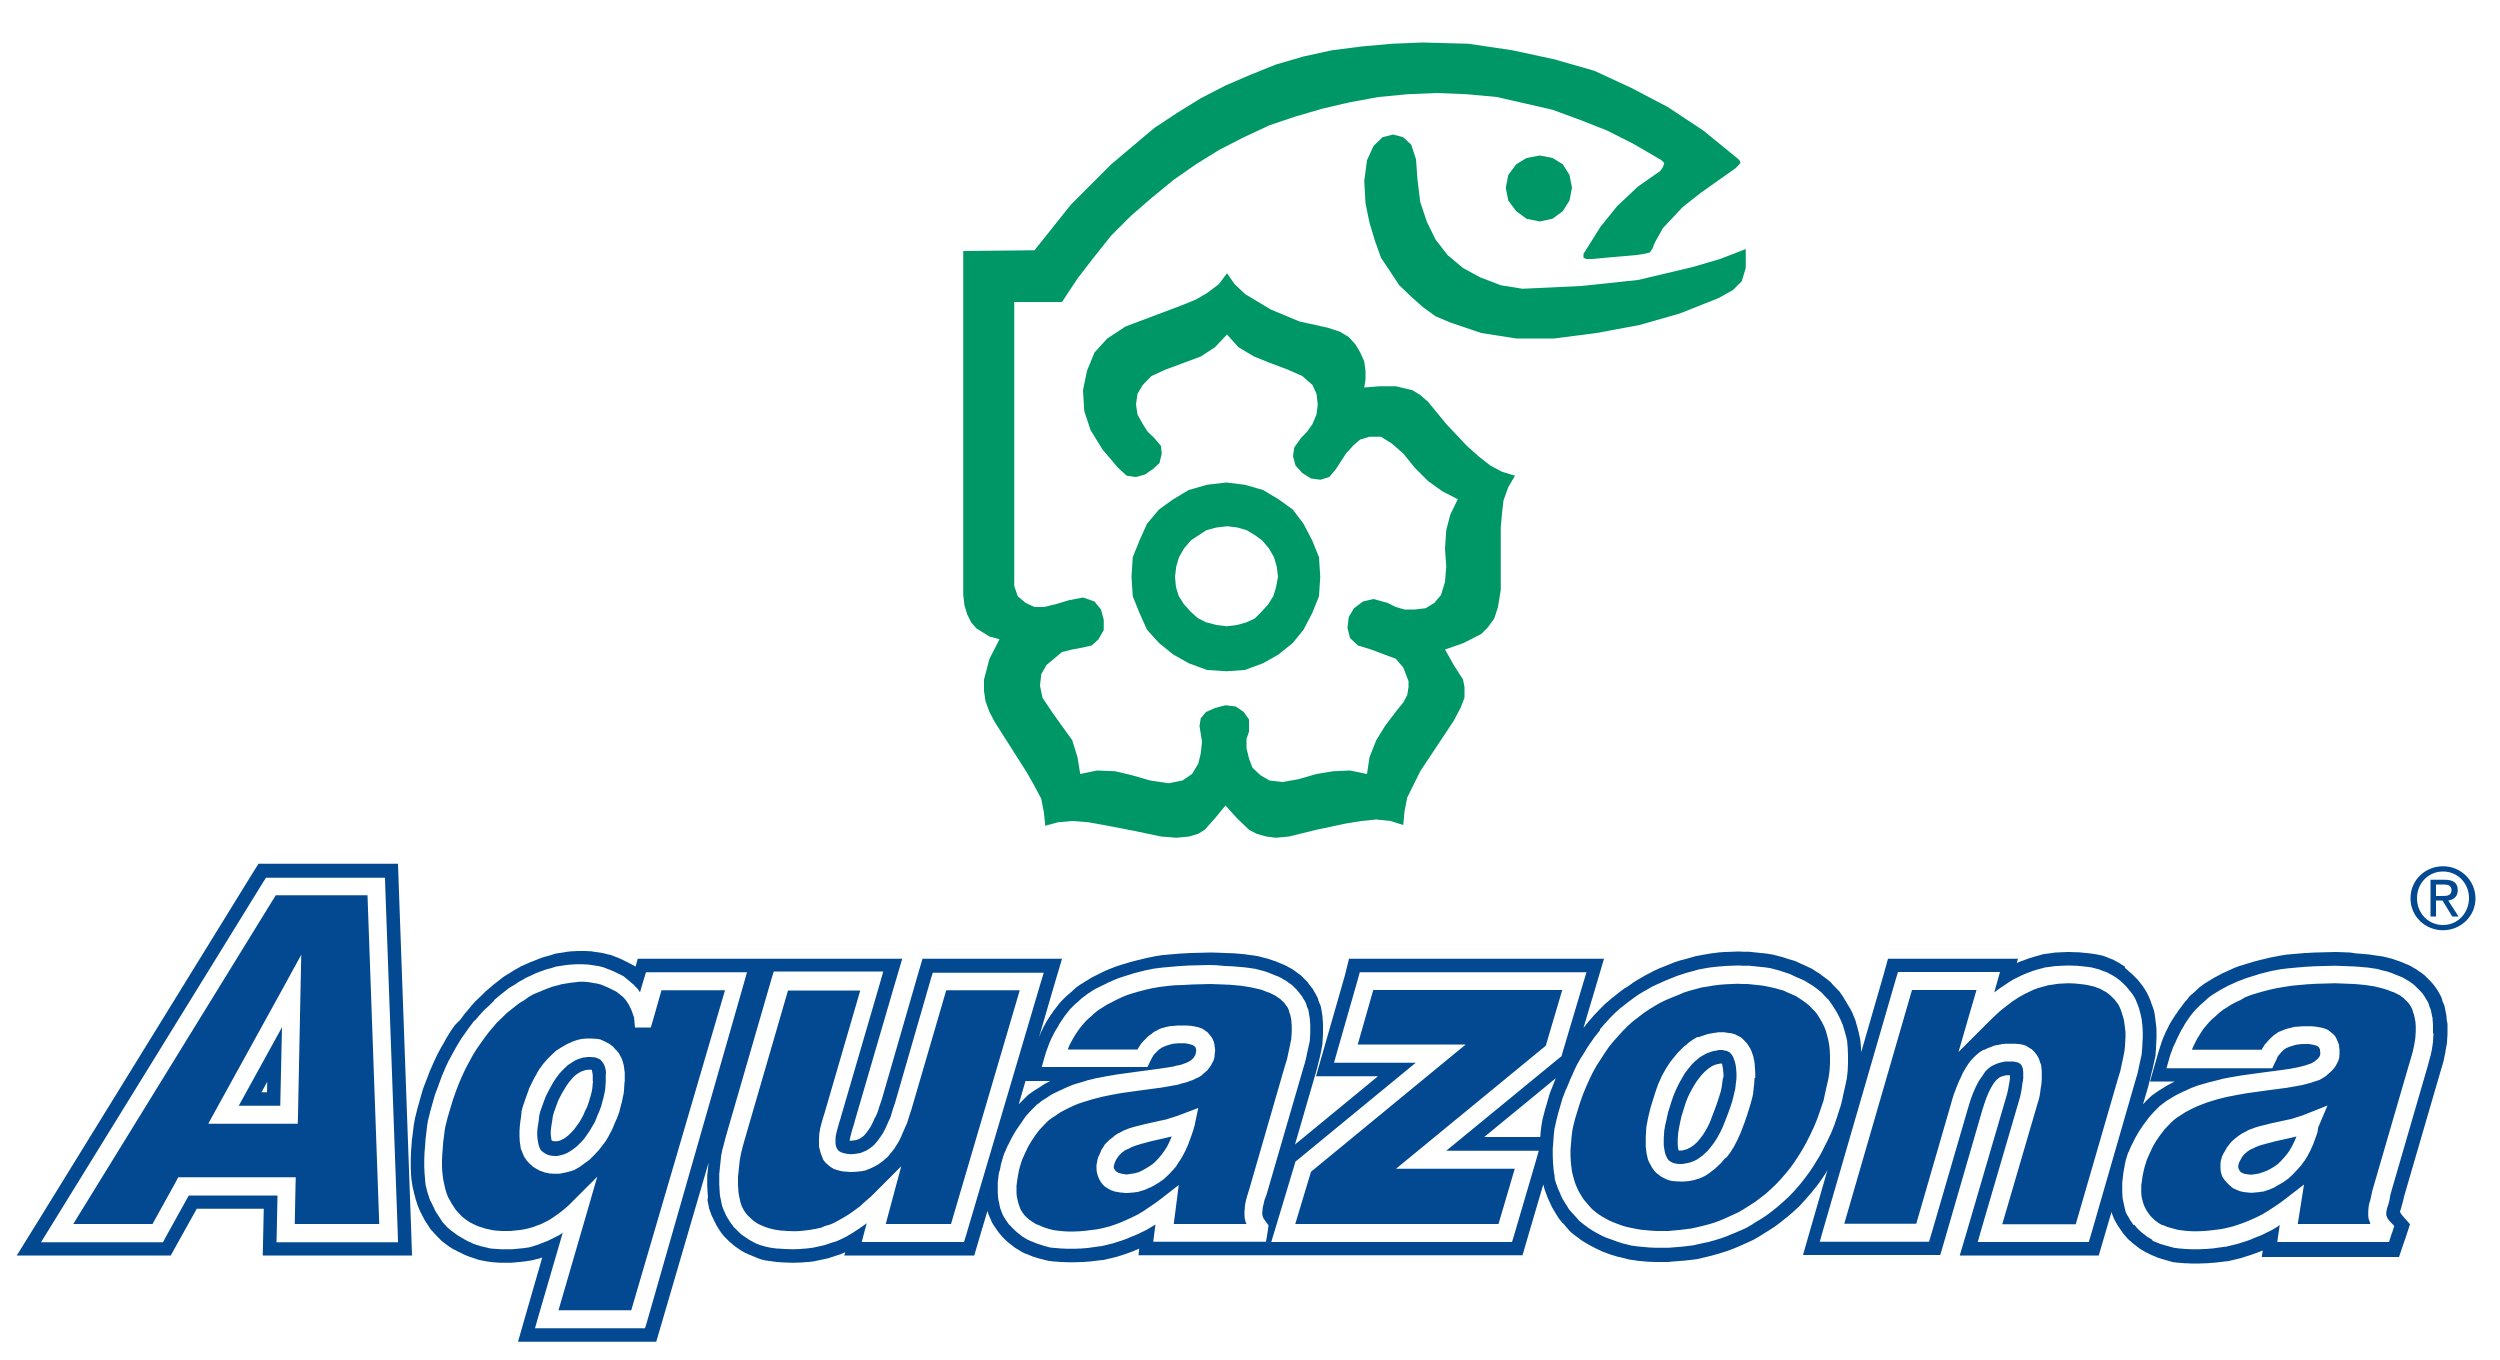 <?xml version="1.0" encoding="utf-8"?>
<!-- Generator: Adobe Illustrator 23.0.2, SVG Export Plug-In . SVG Version: 6.00 Build 0)  -->
<svg version="1.0" id="Vrstva_1" xmlns="http://www.w3.org/2000/svg" xmlns:xlink="http://www.w3.org/1999/xlink" x="0px" y="0px"
	 viewBox="0 0 100 54.42" style="enable-background:new 0 0 100 54.42;" xml:space="preserve">
<style type="text/css">
	.st0{clip-path:url(#SVGID_2_);fill-rule:evenodd;clip-rule:evenodd;fill:#009767;}
	.st1{clip-path:url(#SVGID_2_);}
	.st2{clip-path:url(#SVGID_4_);fill-rule:evenodd;clip-rule:evenodd;fill:#034991;}
</style>
<g>
	<g>
		<defs>
			<rect id="SVGID_1_" x="-10.89" y="-8.47" width="121.47" height="72.31"/>
		</defs>
		<clipPath id="SVGID_2_">
			<use xlink:href="#SVGID_1_"  style="overflow:visible;"/>
		</clipPath>
		<polygon class="st0" points="61.59,8.86 61.06,8.75 60.65,8.45 60.33,8.02 60.23,7.51 60.33,7 60.65,6.57 61.06,6.32 61.59,6.22 
			62.1,6.32 62.51,6.57 62.78,7 62.88,7.51 62.78,8.02 62.51,8.45 62.1,8.75 		"/>
		<polygon class="st0" points="54.57,7.24 54.62,8.13 54.78,8.91 55,9.64 55.24,10.31 55.62,10.88 55.97,11.41 56.45,11.87 
			56.91,12.28 57.42,12.65 58.01,12.9 59.25,13.32 60.65,13.54 62.16,13.54 63.86,13.32 65.58,13 67.19,12.54 68.75,11.92 
			69.32,11.6 69.67,11.25 69.83,10.72 69.83,9.96 68.8,10.36 67.71,10.68 65.52,11.2 63.24,11.44 60.9,11.55 60.03,11.41 
			59.2,11.09 58.52,10.72 57.9,10.2 57.42,9.58 57.07,8.86 56.81,8.08 56.7,7.19 56.64,6.37 56.45,5.79 56.13,5.49 55.72,5.38 
			55.3,5.49 54.94,5.84 54.68,6.41 		"/>
		<polygon class="st0" points="39.98,25.57 39.58,26.35 39.36,27.18 39.36,27.64 39.42,28.05 39.58,28.48 39.79,28.88 41.08,30.91 
			41.38,31.44 41.65,31.95 41.76,32.52 41.81,33.03 42.32,32.89 42.89,32.84 43.53,32.89 44.15,33 45.39,33.24 46.44,33.46 
			47.06,33.51 47.57,33.46 47.93,33.35 48.19,33.19 48.6,32.73 49.02,32.22 49.48,32.73 49.96,33.19 50.26,33.35 50.64,33.46 
			51.04,33.51 51.56,33.46 52.66,33.19 53.84,32.94 54.46,32.84 55.05,32.78 55.62,32.84 56.13,33 56.18,32.46 56.29,31.9 
			56.81,30.85 58.15,28.83 58.42,28.32 58.58,27.91 58.58,27.48 58.52,27.18 58.15,26.6 57.8,25.98 58.52,25.73 59.25,25.36 
			59.5,25.11 59.77,24.74 59.92,24.28 60.03,23.6 60.03,22.34 60.03,21.1 60.08,20.54 60.14,20.02 60.33,19.49 60.6,19.03 
			60.08,18.87 59.61,18.62 59.14,18.25 58.68,17.84 57.85,16.96 57.12,16.07 56.81,15.8 56.5,15.61 55.83,15.45 55.19,15.45 
			54.57,15.5 54.62,15.18 54.62,14.83 54.57,14.46 54.41,14.1 54.22,13.78 53.95,13.48 53.6,13.27 53.12,13.11 51.98,12.86 
			50.83,12.38 49.8,11.76 49.38,11.36 49.08,10.93 48.76,11.36 48.3,11.71 47.84,11.98 47.25,12.22 45.02,13.06 44.29,13.54 
			43.78,14.1 43.48,14.83 43.32,15.61 43.37,16.44 43.62,17.2 44.1,17.98 44.72,18.71 45.07,19.03 45.44,19.08 45.8,18.98 
			46.12,18.76 46.38,18.52 46.47,18.14 46.44,17.84 46.17,17.52 45.9,17.26 45.71,16.96 45.5,16.58 45.44,16.18 45.5,15.75 
			45.71,15.4 46.06,15.04 46.63,14.78 47.36,14.51 48.03,14.26 48.6,13.89 49.08,13.38 49.54,13.89 50.16,14.26 50.78,14.51 
			51.5,14.78 52.09,15.04 52.5,15.4 52.66,15.75 52.71,16.18 52.66,16.58 52.5,16.96 52.29,17.26 52.04,17.52 51.77,17.9 
			51.72,18.25 51.82,18.62 52.09,18.92 52.44,19.14 52.82,19.19 53.17,19.08 53.44,18.76 53.84,18.14 54.16,17.79 54.41,17.58 
			54.78,17.47 55.24,17.47 55.67,17.74 56.13,18.14 56.59,18.71 57.12,19.24 57.69,19.65 58.31,19.97 58.01,20.59 57.85,21.21 
			57.8,21.94 57.85,22.66 57.8,23.28 57.64,23.8 57.37,24.12 57.02,24.33 56.59,24.38 56.18,24.38 55.83,24.28 55.51,24.12 
			54.94,23.96 54.52,24.06 54.16,24.33 53.95,24.68 53.9,25.11 54,25.52 54.32,25.82 54.84,25.98 55.4,26.19 55.83,26.35 
			56.13,26.7 56.34,27.24 56.34,27.48 56.29,27.8 56.13,28.1 55.87,28.42 55.4,29.04 55.05,29.61 54.78,30.29 54.68,30.96 54,30.82 
			53.33,30.85 52.66,30.96 51.93,31.17 51.31,31.28 50.78,31.22 50.42,31.01 50.1,30.71 49.96,30.34 49.86,29.93 49.86,29.56 
			49.96,29.26 49.96,28.78 49.75,28.48 49.43,28.26 49.02,28.21 48.6,28.32 48.24,28.48 48.03,28.73 47.98,29.04 48.08,29.66 
			48.03,30.14 47.93,30.55 47.68,30.96 47.3,31.22 46.74,31.33 46.01,31.22 45.28,31.01 44.61,30.85 43.88,30.82 43.21,30.96 
			43.1,30.29 42.89,29.61 42.48,29.04 42.08,28.48 41.7,27.91 41.6,27.43 41.65,26.97 41.86,26.6 42.16,26.35 42.48,26.08 
			42.89,25.98 43.21,25.92 43.67,25.82 43.94,25.57 44.15,25.2 44.15,24.79 44.04,24.38 43.78,24.06 43.32,23.9 42.75,24.01 
			42.22,24.17 41.76,24.28 41.38,24.28 41.03,24.12 40.71,23.85 40.57,23.44 40.57,12.08 42.48,12.08 43.1,11.14 43.78,10.26 
			44.45,9.42 45.23,8.64 46.06,7.92 46.95,7.19 47.84,6.57 48.76,6 49.75,5.49 50.78,5.01 51.82,4.66 52.92,4.34 54,4.09 
			55.14,3.88 56.29,3.77 57.48,3.72 58.68,3.77 59.87,3.88 61.01,4.14 62.1,4.39 63.24,4.81 64.28,5.22 65.31,5.74 66.31,6.32 
			66.46,6.41 66.57,6.52 66.52,6.68 66.41,6.84 65.52,7.46 64.69,8.24 64.02,9.07 63.5,9.9 63.34,10.15 63.34,10.31 63.45,10.36 
			63.66,10.36 65.47,10.2 65.79,10.15 65.99,10.1 66.09,9.96 66.2,9.69 66.52,9.12 67.3,8.29 68.02,7.72 69.42,6.73 69.53,6.62 
			69.62,6.52 69.58,6.41 69.48,6.32 68.13,5.22 66.71,4.28 65.26,3.52 63.77,2.83 62.16,2.37 60.49,2.01 58.74,1.75 56.91,1.7 
			55.67,1.75 54.46,1.86 53.28,2.01 52.14,2.26 51.04,2.58 50.02,2.99 49.02,3.42 48.03,3.93 47.11,4.5 46.17,5.12 44.45,6.57 
			42.84,8.18 41.38,10.01 38.53,10.04 38.53,23.8 38.58,24.22 38.69,24.58 38.85,24.9 39.06,25.14 39.58,25.46 		"/>
		<path class="st0" d="M52.76,22.29l-0.27-0.67l-0.35-0.67l-0.43-0.57l-0.57-0.41l-0.62-0.37l-0.73-0.21l-0.73-0.09l-0.78,0.09
			l-0.73,0.21l-0.62,0.37l-0.57,0.41l-0.48,0.57l-0.3,0.67l-0.27,0.67l-0.05,0.78l0.05,0.78l0.27,0.67l0.3,0.67l0.48,0.53l0.57,0.46
			l0.62,0.35l0.73,0.27l0.78,0.05l0.73-0.05l0.73-0.27l0.62-0.35l0.57-0.46l0.43-0.53l0.35-0.67l0.27-0.67l0.05-0.78L52.76,22.29z
			 M51.04,23.5l-0.11,0.35l-0.2,0.32l-0.27,0.3l-0.27,0.27l-0.35,0.16L49.48,25l-0.41,0.05L48.65,25l-0.41-0.11l-0.32-0.16
			l-0.3-0.27l-0.27-0.3l-0.2-0.32l-0.11-0.35L47,23.07l0.05-0.41l0.11-0.37l0.2-0.35l0.27-0.32l0.3-0.2l0.32-0.21l0.41-0.11
			l0.43-0.05l0.41,0.05l0.37,0.11l0.35,0.21l0.27,0.2l0.27,0.32l0.2,0.35l0.11,0.37l0.05,0.41L51.04,23.5z"/>
		<g class="st1">
			<defs>
				<rect id="SVGID_3_" x="-10.89" y="-8.47" width="121.47" height="72.31"/>
			</defs>
			<clipPath id="SVGID_4_">
				<use xlink:href="#SVGID_3_"  style="overflow:visible;"/>
			</clipPath>
			<path class="st2" d="M97.72,34.65c-0.7,0-1.3,0.54-1.3,1.28c0,0.74,0.6,1.28,1.3,1.28c0.7,0,1.3-0.55,1.3-1.28
				C99.01,35.2,98.42,34.65,97.72,34.65 M97.72,37c-0.58,0-1.04-0.46-1.04-1.07c0-0.61,0.46-1.07,1.04-1.07
				c0.58,0,1.04,0.46,1.04,1.07C98.75,36.54,98.3,37,97.72,37"/>
			<path class="st2" d="M97.93,36.02c0.21-0.03,0.38-0.15,0.38-0.41c0-0.29-0.17-0.42-0.52-0.42h-0.57v1.47h0.22v-0.64h0.26
				l0.39,0.64h0.25L97.93,36.02z M97.44,35.84v-0.46h0.3c0.16,0,0.32,0.03,0.32,0.22c0,0.22-0.17,0.24-0.36,0.24H97.44z"/>
			<path class="st2" d="M11.21,44.23l0.07-3.14l-1.73,3.14H11.21z M10.68,43.69h-0.22l0.23-0.42L10.68,43.69z M10.51,50.22h5.97
				l-0.03-0.93l-0.5-13.87l-0.03-0.87h-5.58l-0.27,0.43L1.52,48.85l-0.85,1.37h6.16l0.26-0.47l0.78-1.4h2.68l-0.02,0.95L10.51,50.22
				z M7.55,47.82l-0.93,1.68l-0.1,0.19H1.64l0.34-0.55l8.55-13.86l0.11-0.17h4.76l0.01,0.35l0.5,13.86l0.01,0.37h-4.86l0.01-0.37
				l0.03-1.5H7.55z M11.82,47.46l-0.03,1.5h3.38L14.7,35.81h-3.67L2.93,48.96H6.1l0.93-1.68l0.1-0.19h4.7L11.82,47.46z M8.33,44.95
				l0.29-0.53l2.73-4.95l0.7-1.28l-0.03,1.46l-0.1,4.95l-0.01,0.35H8.33z"/>
			<path class="st2" d="M47.33,42.01"/>
			<path class="st2" d="M26.11,40.84l-0.08,0.26H25.4l-0.03-0.33l-0.01-0.08l-0.03-0.08l0,0l-0.03-0.09l-0.03-0.08l-0.03-0.08h0
				l-0.05-0.09h0l-0.03-0.07l-0.05-0.08L25.03,40l-0.11-0.12l-0.12-0.1l-0.14-0.11l-0.14-0.07l-0.16-0.08l-0.18-0.08l-0.15-0.06
				l-0.16-0.04v0l-0.19-0.03l0,0l-0.18-0.03l-0.15-0.01h-0.19L23,39.29l-0.17,0.02l-0.19,0.03h0l-0.18,0.03l-0.17,0.05l-0.01,0
				l-0.19,0.05l-0.19,0.07h0l-0.18,0.07l-0.18,0.08l-0.01,0l-0.19,0.08l-0.18,0.1L20.98,40l-0.01,0.01l-0.19,0.11l-0.18,0.14
				l-0.19,0.15l-0.16,0.13l-0.18,0.18l-0.01,0.01l-0.18,0.17l-0.17,0.2l0,0l-0.16,0.19l-0.16,0.21h0l-0.17,0.24l-0.16,0.23
				l-0.15,0.24l-0.14,0.26h0l-0.15,0.28l-0.13,0.28l-0.13,0.3l-0.12,0.31h0l-0.12,0.34l-0.1,0.33v0l-0.11,0.37h0l-0.09,0.36
				l-0.03,0.16l-0.02,0.15l-0.02,0.17v0l-0.02,0.14l-0.02,0.27v0l-0.02,0.26h0l-0.01,0.22h0v0.24h0l0.01,0.2l0.02,0.19l0.03,0.2
				l0.04,0.18h0l0.04,0.17l0.05,0.16l0.06,0.15L18,48.02l0,0l0.07,0.13l0.08,0.12h0l0.07,0.11l0.09,0.1l0.1,0.11l0.08,0.08l0.1,0.08
				v0l0.11,0.08l0.11,0.07l0.12,0.06l0.1,0.05l0.12,0.05l0.13,0.04l0.01,0l0.11,0.04l0.14,0.03l0.13,0.03l0.13,0.02l0.13,0.01
				l0.13,0.01h0.35l0.19-0.02v0l0.2-0.02l0.18-0.03l0.18-0.04l0.17-0.05l0.16-0.06l0.16-0.06l0.16-0.08l0.16-0.08l0.15-0.1l0,0
				l0.16-0.11l0.16-0.12l0,0l0.15-0.12h0l0.16-0.14l0.15-0.15l0.99-0.99l-0.39,1.35l-1.16,3.99h2.91L29,39.61h-2.54L26.11,40.84z
				 M24.98,43.27l0,0.03l-0.01,0.15l-0.01,0.15l0,0.02l-0.02,0.16l-0.01,0.03l-0.03,0.15l-0.03,0.15l-0.01,0.02l-0.04,0.15
				l-0.05,0.2l-0.01,0.03l-0.08,0.22l-0.01,0.02l-0.09,0.2l0,0l-0.09,0.22l-0.01,0.02l-0.01,0.02l-0.11,0.2l0,0.01l-0.11,0.19
				l-0.02,0.03l-0.14,0.19l-0.01,0.01l-0.14,0.18l-0.02,0.02l-0.01,0.01l-0.15,0.16l-0.01,0.01l-0.16,0.16l-0.02,0.02l-0.03,0.02
				l-0.17,0.12l-0.01,0.01l-0.18,0.13l-0.03,0.02l-0.02,0.01l-0.09,0.05l-0.09,0.05l-0.01,0l-0.03,0.01l-0.09,0.03l-0.01,0
				l-0.1,0.03l-0.02,0l-0.02,0.01l-0.1,0.02l-0.1,0.02l-0.03,0.01l-0.01,0l-0.1,0.01l-0.03,0H22.2l-0.02,0l-0.17-0.01l-0.03,0
				l-0.03-0.01l-0.15-0.03l-0.01,0l-0.02-0.01l-0.14-0.05l-0.03-0.01l-0.02-0.01l-0.11-0.06l-0.02-0.01l-0.11-0.07l-0.03-0.02
				l-0.02-0.02l-0.09-0.08l-0.02-0.02l-0.02-0.02l-0.08-0.09l-0.02-0.02l-0.01-0.02l-0.07-0.1l-0.02-0.03l-0.01-0.03l-0.05-0.11
				l0-0.01l-0.05-0.12l-0.01-0.03l-0.01-0.03l-0.02-0.14l-0.02-0.14l0-0.02l0-0.01l-0.01-0.15l0-0.03v-0.16l0-0.03l0.01-0.16l0-0.02
				l0.02-0.17l0-0.02l0.03-0.19l0.02-0.19l0-0.02l0-0.02l0.05-0.19l0-0.01l0.01-0.02l0.07-0.2l0-0.01l0.08-0.22l0.08-0.22l0-0.01
				l0.01-0.03l0.1-0.21l0.1-0.2l0.01-0.02l0.11-0.19l0-0.01l0.11-0.18l0.02-0.02l0.12-0.17l0.02-0.02l0.14-0.16l0.02-0.02l0.16-0.16
				l0.15-0.14l0.02-0.02L22.29,42l0.17-0.11l0.02-0.01l0.17-0.1l0.02-0.01l0.02-0.01l0.18-0.08l0.02-0.01l0.02-0.01l0.18-0.06
				l0.03-0.01l0.1-0.02l0.03-0.01l0.01,0l0.1-0.01l0.1-0.01l0.03,0h0.12l0.02,0l0.17,0.01l0.03,0l0.15,0.02l0.04,0.01l0.04,0.02
				l0.14,0.06l0.01,0.01l0.12,0.06l0.04,0.02l0.03,0.02l0.1,0.08l0.03,0.02l0.02,0.03l0.08,0.09L24.65,42l0.08,0.1l0.02,0.02
				l0.02,0.04l0.06,0.11l0.01,0.02l0.01,0.01l0.05,0.13l0.01,0.03l0.03,0.12l0.01,0.02l0,0.01l0.02,0.14l0,0.01l0.02,0.15l0,0.03
				V43.27z M46.85,45.46l-0.02,0.01l-0.01,0l-0.25,0.06l-0.49,0.11v0l-0.45,0.12v0l-0.22,0.07l-0.16,0.06l-0.08,0.05l-0.01,0
				l-0.02,0.01l-0.07,0.03L45,46.01l-0.06,0.05l-0.02,0.01l-0.06,0.05l-0.11,0.11l-0.03,0.05l-0.01,0.01l-0.06,0.09l-0.03,0.06v0
				l-0.03,0.07l-0.03,0.1l0,0l-0.01,0.04v0.04l0.01,0.04l0.01,0.02l0.02,0.04h0l0.02,0.03l0.03,0.03l0.03,0.02l0,0l0.04,0.03
				l0.05,0.02l0.03,0.01l0.14,0.03l0.13,0.02l0.15-0.02l0.18-0.03l0.15-0.04l0.15-0.07l0.14-0.08l0.15-0.09l0.13-0.09l0.12-0.11
				l0.13-0.14l0.11-0.13l0.1-0.14l0.11-0.17l0.09-0.18h0l0.07-0.16l0,0l0.03-0.09L46.85,45.46z M36.48,44.3l0,0.01l-0.1,0.3l0,0
				l-0.09,0.29l-0.01,0.03l-0.01,0.02l-0.11,0.25v0l-0.1,0.23l-0.01,0.03l-0.11,0.22l-0.01,0.01l-0.01,0.02l-0.12,0.19l-0.01,0.02
				l-0.13,0.17l-0.02,0.02l-0.12,0.15l-0.01,0.01l-0.02,0.02l-0.14,0.12l-0.01,0.01l-0.01,0.01l-0.14,0.1l-0.01,0.01l-0.01,0.01
				l-0.15,0.09l-0.02,0.01l-0.02,0.01l-0.15,0.07l-0.02,0.01l-0.15,0.06l-0.02,0.01l-0.03,0.01l-0.16,0.03l-0.02,0l-0.16,0.02
				l-0.03,0l-0.17,0.01l-0.02,0l-0.03,0l-0.12-0.01l-0.12-0.01l-0.03,0l-0.01,0l-0.11-0.02l-0.01,0l-0.03-0.01l-0.1-0.03l-0.01,0
				l-0.09-0.03l-0.03-0.01l-0.02-0.01l-0.08-0.05l-0.02-0.01l-0.03-0.02l-0.07-0.06l-0.07-0.06l-0.03-0.02l-0.02-0.03l-0.06-0.07
				l-0.03-0.04l-0.02-0.05l-0.03-0.08l-0.01-0.02l-0.03-0.09l-0.01-0.02l-0.01-0.03l-0.05-0.2l-0.01-0.04V45.7h0v-0.12l0-0.03
				l0.01-0.15l0-0.02l0-0.02l0.03-0.18l0-0.02l0.05-0.19l0-0.01l0.06-0.2l0-0.01l0.07-0.22h0l1.43-4.91h-2.89l-1.72,5.92l0,0
				l-0.09,0.32h0l-0.07,0.28l-0.05,0.27l-0.03,0.28l-0.02,0.2v0l-0.02,0.17v0.34l0.01,0.15l0.01,0.14l0.02,0.14l0.03,0.13l0.03,0.14
				l0.03,0.09l0.04,0.1h0l0.06,0.11l0.05,0.08l0.06,0.08l0.06,0.07l0.08,0.07l0,0l0.08,0.08l0.06,0.05l0.08,0.06l0,0l0.08,0.05
				l0.1,0.05l0.11,0.05l0.1,0.04l0.12,0.04v0l0.11,0.03l0.12,0.03l0.12,0.02v0l0.14,0.02l0.28,0.02v0l0.28,0.01l0.22-0.01l0.21-0.02
				v0l0.22-0.03l0.22-0.04l0,0l0.19-0.04L33,49.04l0.21-0.06l0.16-0.07l0.2-0.11l0.21-0.12l0.21-0.13l0.21-0.15l0.2-0.15l0.22-0.2
				l0,0l0.23-0.2l0,0l0.25-0.25l0.95-0.95l-0.35,1.3l-0.27,1.01h2.61l2.75-9.35h-2.94L36.48,44.3z M24.24,42.88l-0.02-0.12
				l-0.02-0.08l-0.04-0.1l-0.03-0.05l-0.06-0.08h0l-0.04-0.05l-0.04-0.03l-0.07-0.03l0,0l-0.09-0.04l-0.1-0.01l-0.12-0.01h-0.09
				l-0.08,0.01l-0.09,0.01l-0.05,0.01l-0.16,0.05l-0.14,0.06l-0.14,0.09l-0.14,0.09l-0.13,0.12l-0.13,0.13l-0.12,0.14l-0.11,0.15
				l-0.11,0.17h0l-0.1,0.18l-0.1,0.19l-0.09,0.18l-0.08,0.21l-0.08,0.22l0,0l-0.06,0.17l-0.04,0.16l-0.02,0.18l0,0.02l-0.03,0.19
				l0,0l-0.02,0.13l-0.01,0.14v0.15l0.01,0.12l0.02,0.12l0.02,0.11l0.03,0.09l0.03,0.08l0.03,0.05l0.05,0.05l0.05,0.04l0.06,0.04
				l0.09,0.05l0.09,0.03l0.1,0.02l0.12,0.01h0.09l0.06-0.01l0.08-0.02l0.08-0.02l0.09-0.03l0.05-0.02l0.08-0.04l0.07-0.04l0.15-0.1
				l0.14-0.11l0.14-0.14h0l0.13-0.14l0.11-0.15h0l0.13-0.19l0.1-0.17l0.11-0.19l0.08-0.2l0-0.01l0.08-0.18h0l0.08-0.21l0.05-0.18
				l0-0.01l0.04-0.13l0.03-0.14l0.03-0.13l0.02-0.13l0.01-0.14l0.01-0.13V43L24.24,42.88L24.24,42.88z M23.72,43.24l-0.01,0.1
				l-0.01,0.12l-0.01,0.09l-0.02,0.11l-0.03,0.12l-0.03,0.11l-0.01,0.02l-0.04,0.15l-0.07,0.2h0l-0.07,0.15l-0.01,0.01l-0.07,0.17
				l-0.09,0.17h0l-0.07,0.12l-0.13,0.18l0,0l-0.08,0.11l-0.1,0.11l0,0l-0.12,0.12l-0.1,0.08v0l-0.1,0.07l-0.05,0.02l-0.07,0.04
				l-0.06,0.02l-0.05,0.01l-0.04,0.01l-0.01,0h-0.06l-0.05,0l-0.04-0.01l-0.01,0l-0.04-0.02l-0.01-0.02l-0.01-0.06l-0.01-0.09
				l-0.01-0.07v-0.12l0.01-0.11l0.01-0.08h0l0.03-0.19l0.01-0.06l0.02-0.15l0.03-0.12l0.04-0.12h0l0.08-0.22l0.07-0.19l0.07-0.14
				l0.09-0.17l0.09-0.15l0,0l0.1-0.16l0.08-0.11l0.09-0.11l0.09-0.1l0.1-0.09l0.09-0.06l0.1-0.06l0.08-0.03l0.12-0.04l0.1-0.01h0.06
				l0.05,0l0.03,0l0.01,0.04l0,0.01l0.02,0.09h0l0.01,0.08V43.24z M96.6,40.78l-0.02-0.1l-0.02-0.09l-0.03-0.08l-0.01-0.02l0-0.01
				L96.5,40.4l-0.04-0.09l0,0l-0.04-0.07l-0.05-0.08l-0.05-0.06l-0.09-0.09l-0.07-0.07l-0.09-0.07l0,0l-0.08-0.06l-0.1-0.05l0,0
				l-0.14-0.07l-0.12-0.04h0l-0.15-0.06l-0.13-0.04l-0.35-0.09l-0.19-0.03l-0.2-0.03l-0.21-0.02l-0.23-0.02l-0.24-0.01l-0.26-0.01
				l-0.26-0.01l-0.38,0.01l-0.36,0.01v0l-0.36,0.02l-0.34,0.03l-0.31,0.03l-0.32,0.05l-0.29,0.05l-0.27,0.06l0,0l-0.27,0.07v0
				l-0.24,0.07l-0.23,0.07v0l-0.23,0.09L89.62,40l-0.21,0.1l-0.17,0.09l-0.17,0.11l-0.16,0.1l-0.14,0.11l-0.14,0.13l-0.01,0.01
				l-0.14,0.12l-0.11,0.11l-0.12,0.14l0,0l-0.1,0.12l-0.09,0.13l-0.1,0.16h0l-0.08,0.13l-0.07,0.14l-0.07,0.14l-0.06,0.14l0,0.01
				h2.79l0.02-0.04l0-0.01l0.02-0.03l0.07-0.11l0.02-0.03l0.02-0.02l0.08-0.09l0.08-0.09l0.02-0.02l0.02-0.02l0.09-0.08l0.02-0.02
				l0.09-0.07l0.02-0.01l0.1-0.07l0.02-0.01l0.03-0.01l0.1-0.04l0,0l0.1-0.04l0.03-0.01l0.02-0.01l0.11-0.03l0.01,0l0.13-0.03
				l0.02-0.01l0.11-0.02l0.01,0l0.03,0l0.13-0.01l0.12-0.01l0.03,0h0.26l0.03,0l0.13,0.01l0.03,0l0.01,0l0.11,0.02l0.01,0l0.1,0.02
				l0.01,0l0.09,0.02l0.03,0.01l0.03,0.01l0.08,0.03l0.03,0.01l0.03,0.02l0.07,0.05l0.02,0.02l0.06,0.05l0.03,0.02l0,0l0.06,0.06
				l0.03,0.03l0.03,0.04l0.03,0.06l0.01,0.02l0.03,0.07l0.01,0.02l0.03,0.08l0.02,0.04l0.01,0.05l0.01,0.08l0,0.01l0.01,0.09l0,0.02
				v0.13l0,0.03l-0.01,0.1l0,0.03l-0.01,0.04l-0.03,0.1l-0.01,0.02l-0.01,0.02l-0.05,0.09l-0.01,0.02l0,0.01l-0.06,0.09l-0.01,0.02
				l-0.02,0.02l-0.08,0.09l-0.02,0.02l-0.02,0.02l-0.08,0.07l-0.09,0.08l-0.03,0.03l-0.03,0.02l-0.1,0.06l-0.01,0.01l-0.11,0.06
				l-0.02,0.01l-0.03,0.01l-0.28,0.09l-0.02,0.01l-0.31,0.08l-0.03,0.01l-0.33,0.06h0l-0.35,0.06l-0.01,0l-0.76,0.1l-0.79,0.11
				l-0.39,0.07l-0.41,0.08l0,0l-0.36,0.09l-0.39,0.12v0l-0.19,0.07h0l-0.18,0.07l-0.18,0.08l0,0l-0.18,0.09l-0.17,0.09l-0.17,0.11
				l-0.17,0.11l-0.13,0.1l-0.19,0.19l0,0l-0.18,0.19l-0.16,0.21l-0.16,0.23l-0.14,0.24l-0.12,0.26l0,0l-0.12,0.27l-0.08,0.26
				l-0.04,0.16l-0.03,0.14h0l-0.03,0.17h0l-0.02,0.15l-0.02,0.14v0.3l0.01,0.12l0.02,0.1l0.03,0.12h0l0.03,0.1l0.04,0.1l0.04,0.08
				l0.05,0.09l0.06,0.09l0.06,0.08l0.05,0.06v0l0.08,0.08l0.06,0.06l0.08,0.06l0.07,0.05l0.08,0.05l0.09,0.05L86.51,49h0l0.19,0.08
				l0.22,0.06l0.18,0.05l0.21,0.03v0l0.19,0.02l0.19,0.01v0h0.25v0l0.23-0.01l0.22-0.02l0.25-0.03l0.23-0.03l0.23-0.05v0l0.24-0.06
				l0,0l0.21-0.07l0.25-0.09v0l0.22-0.09v0l0.24-0.11l0.24-0.12l0.23-0.14v0l0.23-0.15v0l0.25-0.17l0.24-0.18l0.71-0.55l-0.14,0.89
				l-0.11,0.69h2.9L94.8,48.9h0l-0.03-0.08l-0.02-0.05l-0.01-0.05l-0.01-0.09l0-0.02v-0.14l0-0.03l0.01-0.1l0-0.02l0.02-0.14l0-0.02
				l0.01-0.02l0.04-0.13l0.04-0.18l0.05-0.23l0.01-0.03l1.43-4.92v0l0.09-0.3h0l0.08-0.28l0.06-0.28l0,0l0.04-0.24l0.02-0.29v-0.23
				l-0.01-0.14L96.6,40.78z M92.77,45l-0.02,0.04l-0.02,0.05l-0.01,0.06l-0.02,0.13l-0.01,0.04l-0.01,0.03l-0.08,0.22l-0.08,0.22
				l-0.01,0.02l-0.09,0.2l-0.01,0.02l-0.1,0.19l-0.01,0.02l-0.11,0.18l-0.02,0.02l-0.12,0.17l-0.02,0.02l-0.14,0.16l-0.01,0.01
				l-0.14,0.15l-0.02,0.02l-0.15,0.14l-0.01,0.01l-0.02,0.02l-0.16,0.11l-0.02,0.02l-0.17,0.1l-0.02,0.01L91,47.48l-0.02,0.01
				l-0.01,0.01l-0.19,0.08l-0.02,0.01l-0.01,0l-0.18,0.06l-0.02,0.01l-0.03,0l-0.2,0.03l-0.02,0l-0.2,0.02l-0.04,0l-0.04,0
				l-0.1-0.01h0l-0.09-0.01l-0.09-0.01l-0.02,0l-0.02-0.01l-0.09-0.02l-0.03-0.01l-0.03-0.01l-0.16-0.07l-0.03-0.01l-0.03-0.02
				l-0.07-0.05l-0.02-0.02l-0.06-0.05l-0.01-0.01l-0.02-0.02l-0.06-0.06l-0.01-0.01l-0.02-0.02l-0.05-0.06l-0.02-0.02l-0.05-0.07
				l-0.02-0.03l-0.01-0.01l-0.03-0.07l-0.01-0.03l-0.01-0.03l-0.02-0.08l-0.01-0.03l0-0.03l-0.01-0.09l0-0.02v-0.13l0-0.03l0.01-0.1
				l0-0.02l0.01-0.03l0.03-0.12l0.01-0.02l0.01-0.03l0.05-0.1l0.01-0.02l0.01-0.01l0.11-0.2l0.01-0.02l0.02-0.02l0.07-0.09
				l0.01-0.02l0.07-0.08l0.02-0.02l0.02-0.02l0.08-0.07l0.08-0.07l0.02-0.01l0.09-0.07l0.03-0.02l0.09-0.06l0.01-0.01l0.03-0.01
				l0.08-0.04l0.09-0.05l0.03-0.02l0.02-0.01l0.22-0.08l0.02-0.01l0.23-0.07l0.01,0l0.48-0.12l0.01,0l0.5-0.11l0.24-0.05l0.22-0.07
				l0.22-0.07l0.23-0.09l0.78-0.31L92.77,45z M84.98,40.97L84.98,40.97l-0.02-0.15l-0.03-0.12l-0.04-0.13h0l-0.03-0.1l-0.05-0.13
				l-0.05-0.11l-0.04-0.07l-0.07-0.09l-0.06-0.08l-0.08-0.08l-0.09-0.09l0,0l-0.06-0.05l-0.09-0.07l-0.07-0.04l-0.11-0.06v0
				l-0.09-0.05l-0.11-0.04l-0.1-0.04l-0.25-0.06l-0.11-0.02v0l-0.15-0.02l-0.28-0.03l-0.27-0.01l-0.2,0.01l-0.2,0.01l-0.19,0.03l0,0
				l-0.21,0.03l-0.18,0.05l-0.22,0.06l-0.19,0.07l-0.21,0.1v0l-0.2,0.1l-0.21,0.12l-0.24,0.16l-0.21,0.16h0l-0.23,0.18l-0.21,0.19
				l0,0l-0.24,0.23l0,0l-0.25,0.25l-1,1l0.39-1.35l0.33-1.13h-2.58l-2.71,9.35h2.88l1.42-4.9l0-0.01l0.09-0.29l0.01-0.02l0.1-0.27
				l0.01-0.02l0.1-0.24l0.01-0.01l0.1-0.22l0-0.01l0.01-0.02l0.11-0.19l0.01-0.02l0.11-0.17l0.01-0.02l0.01-0.01l0.12-0.15
				l0.02-0.02l0.13-0.13l0.02-0.02l0.01-0.01l0.12-0.1l0.01-0.01l0.02-0.01l0.14-0.09L79.36,42l0.02-0.01l0.14-0.07l0.03-0.01
				l0.01,0l0.15-0.06l0.02-0.01l0.02-0.01l0.14-0.03l0.01,0l0.16-0.03l0.02-0.01l0.02,0l0.15-0.01l0.03,0h0.3l0.03,0l0.11,0.01
				l0.03,0l0.01,0l0.11,0.02l0.01,0l0.03,0.01l0.1,0.03l0.03,0.01l0.03,0.02l0.08,0.05h0l0.08,0.05l0.04,0.02l0.04,0.04l0.07,0.07
				l0.01,0.01l0.01,0.02l0.06,0.07l0.02,0.03l0,0l0.04,0.07l0.02,0.03l0.02,0.05l0.03,0.09h0l0.03,0.09l0.02,0.04l0.01,0.05
				l0.01,0.11l0.01,0.11l0,0.03v0.26l0,0.03l-0.01,0.14l0,0.02l0,0.02l-0.03,0.17l-0.02,0.15l0,0.02l-0.03,0.17l0,0.01l-0.05,0.19
				l-0.01,0.02l-1.43,4.89h2.94l1.69-5.83v0l0.09-0.29l0.06-0.28l0.06-0.28l0,0l0.05-0.26l0.02-0.19l0.01-0.2v0l0.01-0.17v-0.19
				L85,41.11L84.98,40.97z M91.84,45.46l-0.02,0.01l-0.01,0l-0.25,0.06l-0.5,0.11l-0.46,0.12v0l-0.21,0.06l-0.18,0.07l-0.07,0.04
				l-0.01,0l-0.02,0.01l-0.07,0.03l-0.07,0.04l-0.06,0.04l-0.08,0.07l-0.06,0.05l-0.05,0.06l-0.04,0.05l-0.04,0.08l-0.05,0.09
				l-0.03,0.06l-0.02,0.07l-0.01,0.05v0.06l0.01,0.04l0.01,0.02l0.01,0.03l0.02,0.04l0.01,0.02l0.03,0.03l0.03,0.03l0.02,0.01
				l0.05,0.02l0.05,0.02l0.04,0.01l0.07,0.01l0.09,0.01v0l0.06,0.01l0.16-0.02l0.17-0.03l0.15-0.05l0.16-0.06l0.14-0.07l0.15-0.09
				l0.13-0.09l0.12-0.11l0.13-0.14l0.12-0.14l0.11-0.15l0.1-0.17l0.09-0.18h0l0.07-0.16l0,0l0.03-0.09L91.84,45.46z M51.39,42.66
				l0.09-0.29l0.06-0.28h0l0.06-0.28l0,0l0.05-0.25l0.02-0.28v-0.23l-0.01-0.14l-0.01-0.13l-0.02-0.1l-0.02-0.09l-0.03-0.08
				l-0.01-0.02l0-0.01l-0.02-0.08l-0.04-0.09v0l-0.04-0.06l-0.06-0.08l0,0l-0.05-0.07l-0.08-0.07l-0.07-0.07l-0.09-0.06l-0.1-0.07
				l-0.1-0.05v0l-0.14-0.07l-0.12-0.04h0l-0.15-0.06l-0.13-0.04l-0.18-0.04l-0.18-0.04l-0.19-0.03v0l-0.19-0.03l-0.22-0.02
				l-0.23-0.02l-0.24-0.01l-0.26-0.01l-0.27-0.01l-0.37,0.01l-0.37,0.01v0l-0.35,0.02v0L47,39.41l-0.32,0.03l-0.31,0.04l-0.29,0.05
				l-0.26,0.06v0l-0.27,0.07v0l-0.24,0.07l-0.22,0.07l-0.22,0.09L44.64,40l-0.19,0.1l-0.18,0.09L44.1,40.3l-0.16,0.1l-0.14,0.11
				l-0.13,0.12l-0.01,0.01l-0.14,0.12l-0.11,0.11l-0.12,0.14l0,0l-0.1,0.12l-0.09,0.13L43,41.41l0,0l-0.09,0.15l-0.08,0.15l0,0
				l-0.06,0.12l-0.06,0.15h2.79l0.03-0.06l0.01-0.01l0.07-0.11l0.02-0.03l0.02-0.03l0.08-0.09l0.02-0.02l0.09-0.09l0,0l0.08-0.08
				l0.02-0.02l0.03-0.02l0.1-0.07l0.07-0.06l0.03-0.02l0.04-0.02l0.1-0.05l0.01-0.01l0.11-0.05l0.02-0.01l0.01,0l0.11-0.03
				l0.11-0.03l0.01,0l0.03-0.01l0.13-0.02l0.02,0l0.01,0l0.12-0.01l0,0l0.14-0.01l0.03,0h0.27l0.03,0l0.11,0.01l0.03,0l0.01,0
				l0.11,0.02l0.02,0l0.09,0.02l0.09,0.02l0.03,0.01l0.03,0.01l0.08,0.03l0.03,0.01l0.03,0.02l0.07,0.05l0,0l0.07,0.05l0.04,0.03
				l0.04,0.05l0.05,0.06l0.05,0.06l0.02,0.03l0.02,0.03l0.03,0.07l0.02,0.04l0.01,0.03l0.02,0.08l0.01,0.02l0,0.03l0.01,0.08l0,0.01
				l0.01,0.09l0.01,0.04l-0.01,0.04l-0.01,0.09h0l-0.01,0.1l0,0.03l-0.01,0.04l-0.03,0.1l-0.01,0.02l-0.01,0.02l-0.05,0.09
				l-0.01,0.02l0,0.01l-0.06,0.09l-0.02,0.03l-0.07,0.09l-0.02,0.03l-0.03,0.02l-0.08,0.07l-0.09,0.08l-0.03,0.03l-0.03,0.02
				l-0.1,0.06l-0.03,0.01l-0.13,0.06l-0.01,0.01l-0.02,0.01l-0.14,0.05h0l-0.14,0.05l-0.02,0.01l-0.01,0l-0.13,0.03l-0.16,0.05
				l-0.02,0.01l-0.02,0l-0.33,0.06h0l-0.35,0.06l-0.01,0l-0.75,0.1l-0.79,0.11l-0.39,0.07l-0.39,0.08l-0.39,0.1l-0.39,0.12l0,0
				l-0.18,0.06l-0.17,0.07l-0.19,0.09v0l-0.18,0.09l-0.17,0.09l-0.15,0.1l-0.01,0.01l-0.17,0.11l-0.14,0.1l-0.18,0.18l-0.19,0.2
				l-0.16,0.21l-0.16,0.24l-0.13,0.22l-0.13,0.27l0,0l-0.12,0.27l-0.08,0.26l-0.04,0.15l-0.03,0.15h0l-0.03,0.17h0l-0.02,0.15
				l-0.02,0.14v0.3l0.01,0.12l0.02,0.1l0.03,0.13h0l0.03,0.1l0.04,0.12h0l0.03,0.08l0.04,0.07l0.06,0.09l0,0l0.06,0.08L41,48.63
				l0.07,0.07l0.07,0.06l0.08,0.06l0.07,0.05l0.08,0.05l0.08,0.05L41.54,49l0,0l0.18,0.08l0.21,0.07l0.19,0.05l0.21,0.03v0l0.2,0.02
				l0.19,0.01v0h0.25v0l0.23-0.01l0.22-0.02l0.25-0.03l0.23-0.03l0.23-0.05l0,0l0.24-0.06l0,0l0.21-0.07l0.24-0.09l0.23-0.1v0
				l0.24-0.11l0.24-0.12l0.23-0.14l0.22-0.15v0l0.25-0.17l0.24-0.18l0.68-0.53l-0.11,0.86l-0.09,0.7h2.91l-0.03-0.07l-0.01-0.03
				l-0.02-0.08l-0.01-0.03l0-0.03l-0.01-0.09l0-0.02v-0.14l0-0.03l0.01-0.09l0.01-0.14l0-0.02l0.01-0.03l0.03-0.15v0l0.05-0.19
				l0.01-0.02l0.07-0.23h0L51.39,42.66L51.39,42.66z M47.8,44.94l-0.01,0.06l0,0.01l-0.01,0.03l-0.02,0.05l-0.02,0.08l0,0.02
				l-0.01,0.02l-0.05,0.14l0,0.01l-0.08,0.22l-0.08,0.22l-0.01,0.02l-0.09,0.2l-0.01,0.02l-0.1,0.19l-0.01,0.02l-0.11,0.18
				l-0.01,0.01l-0.11,0.17l-0.01,0.02l-0.01,0.02l-0.14,0.16l-0.01,0.01l-0.14,0.15l-0.02,0.02l-0.15,0.14l-0.01,0.01l-0.02,0.02
				l-0.16,0.11l-0.02,0.02l-0.17,0.1l-0.01,0.01l-0.17,0.09l-0.03,0.01l-0.18,0.08l-0.02,0.01l-0.03,0.01l-0.2,0.06l-0.02,0.01
				l-0.01,0l-0.19,0.03l-0.03,0l-0.22,0.02l-0.04,0l-0.04,0l-0.18-0.02l-0.03,0l-0.17-0.03l-0.02,0l-0.03-0.01l-0.09-0.03
				l-0.03-0.01l-0.09-0.04l-0.03-0.02l-0.07-0.04l0,0l-0.07-0.05l-0.03-0.02l-0.02-0.02l-0.06-0.06l0,0l-0.02-0.03l-0.05-0.06
				L44,47.22l-0.02-0.03l-0.03-0.07h0l-0.03-0.07l-0.01-0.03l-0.01-0.03l-0.02-0.08l-0.01-0.03l0-0.03l-0.01-0.09l0-0.02v-0.15
				l0.01-0.04l0.02-0.1l0-0.02l0.03-0.12l0.01-0.02l0.01-0.03l0.05-0.1h0l0.04-0.1l0.02-0.04L44.05,46l0.07-0.1h0l0.05-0.08
				l0.02-0.04l0.11-0.11l0.07-0.07l0.01-0.01l0.03-0.02l0.08-0.06l0.08-0.07l0.02-0.02l0.02-0.01l0.09-0.06l0.01-0.01l0.03-0.01
				l0.08-0.04l0.09-0.05l0.02-0.01l0.02-0.01l0.2-0.08l0.03-0.01l0.23-0.07l0.01,0l0.48-0.12l0.01,0l0.49-0.11h0l0.24-0.05
				l0.22-0.07l0.22-0.07v0l0.24-0.09l0.61-0.23L47.8,44.94z M69.44,42.7l-0.02-0.13l-0.03-0.11l-0.03-0.09l-0.04-0.1l-0.04-0.07
				l-0.05-0.06l-0.05-0.05l-0.02-0.01l0,0l-0.06-0.03l-0.02-0.01l-0.04-0.01l-0.07-0.01l-0.01,0L68.92,42h-0.17l-0.08,0.02
				l-0.11,0.02v0l-0.09,0.02l-0.08,0.03l-0.02,0.01l-0.07,0.02l-0.1,0.05l0,0l-0.07,0.04l-0.09,0.05l-0.06,0.04l-0.08,0.07
				l-0.02,0.02l-0.07,0.05l-0.14,0.14l-0.13,0.16h0l-0.14,0.18l-0.11,0.19l-0.11,0.19l-0.09,0.18h0l-0.09,0.2l-0.08,0.2l0,0
				l-0.06,0.18l-0.06,0.19l0,0l-0.08,0.25l-0.05,0.24h0l-0.06,0.26l-0.04,0.23l-0.01,0.15v0l-0.01,0.15v0.29l0.02,0.13l0.02,0.11
				l0.02,0.09l0.04,0.1h0l0.04,0.08l0.04,0.06l0.04,0.04l0.06,0.04l0.06,0.03l0.07,0.03l0.11,0.02l0.12,0.01h0.1l0.06-0.01
				l0.11-0.02l0.1-0.02l0.07-0.02l0.08-0.03l0.07-0.03l0.02-0.01l0.08-0.04l0.06-0.04l0.07-0.05l0.08-0.06l0.07-0.06l0.15-0.14
				l0.12-0.15l0.14-0.18l0.12-0.19l0.12-0.22l0.1-0.21l0.1-0.25l0.1-0.26l0.09-0.25l0.09-0.27l0,0l0.04-0.16h0l0.04-0.17h0
				l0.04-0.17l0.02-0.17l0-0.01l0.02-0.15l0.01-0.13v-0.15l-0.01-0.14L69.44,42.7z M68.92,43.1l-0.01,0.08l-0.02,0.13l0,0.02
				l-0.02,0.14l-0.03,0.15h0l-0.04,0.14h0l-0.05,0.16h0l-0.08,0.24l-0.08,0.22l-0.1,0.26l-0.09,0.24l-0.08,0.17l-0.11,0.2
				l-0.09,0.14l-0.13,0.17l-0.09,0.11l-0.12,0.11l-0.05,0.04l-0.1,0.07l-0.02,0.01l-0.04,0.02l-0.04,0.02l-0.03,0.02l-0.04,0.01
				l-0.02,0.01L67.36,46l-0.08,0.02h-0.07l-0.06,0l-0.01-0.03l-0.01-0.03l-0.01-0.07l-0.01-0.09v-0.26l0.01-0.12v0l0.01-0.11
				l0.03-0.19l0.05-0.25l0,0l0.05-0.22l0.07-0.22l0-0.01l0.06-0.19h0l0.05-0.15l0,0l0.07-0.18l0.08-0.17l0,0l0.08-0.15l0.1-0.17
				l0.1-0.16l0.12-0.16h0l0.1-0.12l0.1-0.1l0.03-0.03l0.05-0.04l0.07-0.06l0.01-0.01l0.08-0.05v0l0.03-0.02v0l0.07-0.04l0.03-0.01
				l0.05-0.02l0.03-0.01l0.04-0.01v0l0.1-0.02l0.03-0.01h0.06l0.01,0.02l0.01,0.03l0.01,0.06l0.02,0.11l0.01,0.1l0.01,0.11V43.1z
				 M73.12,43.22l0.04-0.21l0.03-0.28l0.01-0.23h0v-0.26l-0.01-0.23l-0.02-0.2l-0.04-0.22l-0.05-0.19h0l-0.05-0.18l-0.06-0.15
				l-0.09-0.18l-0.08-0.14l-0.1-0.16l-0.09-0.12l-0.12-0.12l-0.01-0.01l-0.1-0.11l-0.14-0.11l-0.12-0.09l-0.15-0.1l-0.14-0.09
				l-0.14-0.06l-0.18-0.08l-0.01,0l-0.14-0.07l-0.17-0.05l-0.01,0l-0.17-0.05l-0.18-0.04l-0.18-0.04l-0.18-0.03l-0.19-0.02h0
				l-0.19-0.02l-0.18-0.02h-0.19l-0.02,0l-0.18-0.01l-0.24,0.01l-0.23,0.01v0l-0.26,0.02v0l-0.24,0.03l-0.24,0.04l0,0l-0.25,0.04
				l-0.22,0.06l0,0l-0.26,0.07l-0.22,0.07l-0.23,0.1l-0.23,0.09v0L66.64,40l0,0l-0.23,0.11l-0.24,0.14l-0.21,0.13l-0.21,0.14
				l-0.22,0.17h0l-0.21,0.16l-0.2,0.18l-0.2,0.2l-0.2,0.22l-0.17,0.19l0,0l-0.19,0.23l-0.17,0.25l0,0l-0.16,0.25h0l-0.17,0.26
				l-0.15,0.27l-0.14,0.29l0,0l-0.13,0.29h0l-0.13,0.32h0l-0.12,0.34l-0.1,0.33l-0.08,0.26l-0.07,0.27l-0.05,0.24l-0.03,0.26
				l-0.02,0.26l0,0l-0.02,0.22v0.25h0l0.01,0.21l0.02,0.2h0l0.03,0.23l0.04,0.16l0.05,0.18l0.06,0.18l0.07,0.16l0.07,0.14l0.09,0.15
				l0.09,0.14l0.11,0.13l0,0l0.11,0.13l0,0l0.11,0.12l0.13,0.11l0,0l0.12,0.09l0.15,0.1l0.16,0.09l0.15,0.08l0.14,0.06l0.18,0.07
				l0.19,0.07l0.18,0.05l0.19,0.04l0.19,0.04l0.19,0.03l0.21,0.02l0.21,0.02l0.21,0.01h0.21v0h0.24l0.21-0.02h0l0.23-0.02l0.25-0.03
				l0.23-0.03l0.23-0.05l0.25-0.06l0.23-0.06l0.23-0.07l0.24-0.09l0.23-0.1l0,0l0.24-0.11l0.24-0.11l0.22-0.13v0l0.22-0.14v0
				l0.22-0.14l0.21-0.16l0.21-0.16l0.2-0.18h0l0.21-0.2l0.19-0.2l0.2-0.23l0.18-0.22l0.18-0.25l0.17-0.26l0.16-0.26l0.16-0.29h0
				l0.15-0.3h0l0.15-0.32l0.13-0.32l0.12-0.35l0,0l0.12-0.35L73,43.75l0.06-0.27v0L73.12,43.22L73.12,43.22z M70.18,43.12l0,0.03
				l-0.01,0.16l0,0.03l-0.02,0.15l-0.02,0.19l0,0.02l0,0.02l-0.04,0.19l0,0l-0.05,0.18l0,0.01l-0.05,0.16l0,0.01l-0.09,0.28l0,0.01
				l-0.09,0.26l0,0.01l-0.1,0.26l-0.1,0.26l-0.01,0.02l-0.11,0.24l-0.01,0.02l-0.12,0.23l-0.01,0.02l-0.14,0.22l-0.01,0.02
				l-0.01,0.01l-0.15,0.19L69,46.33l-0.15,0.18l-0.02,0.02l-0.02,0.02l-0.17,0.16l-0.01,0.01l-0.08,0.07l-0.02,0.01l-0.18,0.14
				l-0.03,0.02l-0.09,0.06l-0.02,0.01l-0.02,0.01l-0.1,0.05h0L68,47.13l-0.03,0.01l-0.1,0.03l-0.1,0.03l-0.03,0.01l-0.01,0
				l-0.11,0.02l-0.11,0.02l-0.01,0l-0.03,0l-0.11,0.01l-0.03,0H67.2l-0.03,0l-0.16-0.01l-0.03,0l-0.15-0.02l-0.03-0.01l-0.04-0.01
				l-0.13-0.05l-0.02-0.01l-0.14-0.07l-0.03-0.02l-0.03-0.02l-0.1-0.08l-0.02-0.01l-0.02-0.02l-0.08-0.08l-0.02-0.02l-0.02-0.03
				l-0.07-0.1l-0.01-0.02l-0.01-0.02l-0.06-0.11l-0.01-0.01l-0.06-0.13l-0.01-0.03l-0.01-0.03l-0.03-0.14l-0.01-0.03l-0.02-0.14
				l0-0.01l-0.02-0.16l0-0.03v-0.34l0-0.02l0.01-0.17l0.01-0.17l0-0.02l0-0.02l0.05-0.26l0-0.02l0.06-0.26l0,0l0.06-0.25l0.01-0.03
				l0.08-0.26h0l0.06-0.19l0-0.01l0.07-0.2l0-0.01l0.08-0.22l0-0.01l0.01-0.02l0.1-0.22l0-0.01l0.1-0.2l0.01-0.01l0.11-0.2
				l0.01-0.01l0.13-0.2l0.01-0.02l0.01-0.01l0.15-0.19l0.01-0.01l0.15-0.18l0.01-0.01l0.01-0.01l0.17-0.17l0.02-0.02l0.02-0.02
				l0.08-0.06l0.08-0.07l0.02-0.02l0.09-0.07l0.03-0.02l0.09-0.06l0.02-0.01l0.1-0.06l0.01-0.01L68,41.47l0.02-0.01l0.03-0.01
				l0.09-0.03l0.11-0.04l0.04-0.01l0.03-0.01l0.11-0.02l0,0l0.11-0.02l0.01,0l0.13-0.02l0.04-0.01h0.27l0.03,0.01l0.07,0.01
				l0.07,0.01l0.01,0l0.07,0.01l0.02,0l0.03,0.01l0.07,0.02l0.04,0.01l0.03,0.02l0.06,0.03l0.06,0.03h0l0.06,0.03l0.04,0.02
				l0.03,0.03l0.09,0.09l0.02,0.02l0.08,0.09l0.02,0.02l0.02,0.03l0.07,0.11l0.01,0.02l0.01,0.01l0.06,0.13l0,0.01l0.01,0.02
				l0.05,0.14l0.01,0.02l0,0.01l0.03,0.15l0.01,0.03l0.02,0.15l0,0.03l0.01,0.15v0l0.01,0.16l0,0.03V43.12z M56.62,46.11l5.21-4.28
				l0.66-2.23h-7.56l-0.62,2.18h4.32l-0.78,0.64l-5.41,4.45l-0.63,2.09h8.13l0.65-2.21h-4.75L56.62,46.11z M97.87,40.81l-0.01-0.14
				l0-0.01l-0.01-0.07l-0.05-0.25l-0.02-0.1l-0.03-0.08l-0.03-0.06l-0.03-0.09l-0.02-0.08l-0.03-0.07l-0.06-0.11l-0.02-0.04
				l-0.06-0.1l-0.04-0.06l-0.07-0.1l-0.03-0.04l-0.04-0.05l-0.08-0.09l-0.04-0.04l-0.09-0.09l0,0l-0.14-0.14l-0.03-0.02l-0.1-0.08
				l-0.04-0.02l-0.11-0.08l-0.04-0.03l-0.04-0.02l-0.12-0.07l-0.03-0.02l-0.14-0.07l0,0l-0.08-0.03l-0.14-0.06l0,0l-0.15-0.06
				l-0.04-0.01l-0.17-0.06l-0.06-0.02l-0.36-0.09l-0.07-0.01l-0.21-0.03l-0.2-0.03l-0.06-0.01l-0.23-0.02h0l-0.24-0.02l-0.05,0
				L94,38.1l-0.26-0.01h0l-0.27-0.01h-0.06l-0.4,0.01l-0.38,0.01h-0.03l-0.36,0.02l-0.03,0l-0.35,0.03h-0.01l-0.33,0.03l-0.03,0
				l-0.32,0.05l-0.04,0.01l-0.31,0.06l-0.05,0.01l-0.28,0.07h-0.01l-0.27,0.07l-0.04,0.01l-0.26,0.08l-0.01,0l-0.25,0.08l-0.05,0.01
				l-0.24,0.09l-0.06,0.03l-0.22,0.1l-0.22,0.1l-0.03,0.02l-0.19,0.1l-0.06,0.03l-0.18,0.11l-0.18,0.11l-0.05,0.03l-0.04,0.03
				l-0.16,0.12l-0.05,0.05l-0.14,0.13l-0.13,0.11l-0.06,0.05L87.47,40l-0.05,0.05l-0.12,0.15l0,0.01l-0.11,0.14l-0.03,0.04
				l-0.02,0.03l-0.1,0.15l-0.02,0.02l-0.1,0.16l-0.01,0.01l-0.09,0.15l-0.02,0.03l-0.02,0.04l-0.08,0.16l-0.08,0.16l-0.02,0.05
				l-0.07,0.16l-0.02,0.05l-0.06,0.16l0,0.02l-0.06,0.17l-0.01,0.04l-0.05,0.16l-0.33,1.15h0.98l-0.01,0.01l-0.19,0.1l-0.06,0.03
				l-0.18,0.11l-0.18,0.11l-0.06,0.04l-0.17,0.12l-0.07,0.05l-0.04,0.04l-0.21,0.2l-0.01,0.02l-0.08,0.08l0.2-0.68l0,0L86,43.18
				l0.01-0.05l0.07-0.29l0.01-0.02l0.06-0.28l0,0l0.06-0.27l0.01-0.04l0-0.05l0.02-0.22l0-0.04l0.01-0.2l0.01-0.19l0-0.05v-0.19
				l0-0.06l-0.01-0.18l-0.01-0.06l-0.02-0.17v-0.01l-0.02-0.16l-0.01-0.07l-0.03-0.15l-0.02-0.06l-0.05-0.15l-0.01-0.02l-0.05-0.14
				l-0.02-0.06l-0.06-0.14l-0.01-0.02l-0.06-0.12l-0.02-0.04l-0.03-0.05l-0.07-0.11l-0.04-0.06l-0.02-0.03l-0.08-0.1l-0.08-0.1
				l-0.04-0.05l-0.04-0.04l-0.18-0.18l-0.05-0.04l-0.09-0.08l-0.04-0.04l-0.1-0.08L85,38.67l-0.06-0.04l-0.11-0.07l-0.06-0.04
				l-0.11-0.06l0,0l-0.11-0.06l-0.06-0.03l-0.04-0.01l-0.12-0.05l-0.13-0.05l-0.05-0.02l-0.03-0.01l-0.14-0.03l-0.14-0.03
				l-0.07-0.01l-0.14-0.02l-0.01,0l-0.15-0.02l-0.03,0l-0.3-0.03l-0.07,0l-0.31-0.01l-0.05,0l-0.03,0l-0.22,0.01l-0.22,0.01l-0.04,0
				l-0.05,0.01l-0.21,0.03v0l-0.23,0.03l-0.03,0.01l-0.06,0.02l-0.22,0.06l-0.03,0.01l-0.23,0.07l-0.05,0.02l-0.22,0.08l-0.06,0.02
				l-0.14,0.06l0.05-0.17h-5.2L75.34,39l-0.89,3.08l-0.01-0.12l0-0.05l-0.02-0.24l-0.01-0.07l0-0.02l-0.05-0.23l-0.01-0.05
				l-0.06-0.22l0-0.01l-0.06-0.2l-0.01-0.05l-0.02-0.05l-0.08-0.19l-0.02-0.06L74,40.33l-0.04-0.06l-0.1-0.17l-0.01-0.02l-0.1-0.16
				l-0.02-0.04l-0.11-0.16l-0.05-0.07l-0.04-0.04l-0.14-0.14l0,0l-0.1-0.11l-0.05-0.06l-0.03-0.03l-0.15-0.12l-0.03-0.02l-0.15-0.11
				l-0.06-0.05l-0.16-0.1l-0.2-0.13l-0.07-0.03l-0.17-0.08l-0.02-0.01l-0.18-0.08v0l-0.15-0.07l-0.07-0.03l-0.06-0.02l-0.18-0.05v0
				l-0.18-0.06l-0.06-0.02l-0.19-0.05l-0.19-0.05l-0.05-0.01l-0.19-0.03l-0.06-0.01l-0.2-0.02l-0.19-0.02h0l-0.2-0.02l-0.06-0.01
				h-0.24v0l-0.14-0.01l-0.04,0l-0.05,0l-0.26,0.01l-0.25,0.01h-0.04l-0.26,0.02l-0.04,0.01l-0.26,0.03l-0.04,0.01l-0.24,0.04l0,0
				l-0.26,0.05l-0.02,0l-0.07,0.02l-0.24,0.07v0l-0.26,0.07l-0.05,0.01l-0.25,0.08l-0.07,0.03l-0.25,0.1l-0.25,0.1l-0.05,0.02
				l-0.24,0.11l-0.01,0.01l-0.29,0.15l-0.24,0.14l-0.02,0.01l-0.23,0.14l-0.05,0.04l-0.23,0.16L65,39.52l-0.23,0.17l-0.02,0.02
				l-0.23,0.18l-0.04,0.03l-0.22,0.19l-0.04,0.03l-0.2,0.2l-0.02,0.02l-0.21,0.22l-0.02,0.02l-0.19,0.22l-0.03,0.03l-0.19,0.24
				l-0.02,0.02l0.48-1.61l0.34-1.15h-10.2L53.8,39l-0.83,2.9l-0.33,1.15h2.48l-3.32,2.73l0.8-2.76h0l0.09-0.31l0.01-0.05l0.07-0.29
				l0.01-0.02l0.06-0.28l0,0l0.05-0.27l0.01-0.06l0-0.06l0.02-0.31v-0.42l-0.01-0.14l-0.01-0.14l0-0.01l-0.01-0.07l-0.02-0.12
				l-0.02-0.12l-0.02-0.1l-0.03-0.08l-0.03-0.06l-0.03-0.08l-0.02-0.08l-0.03-0.07l-0.06-0.11l-0.02-0.04l-0.06-0.1l-0.03-0.06
				l-0.04-0.05l-0.08-0.1h0l-0.06-0.08l-0.04-0.06l-0.27-0.27l-0.07-0.05l-0.11-0.08l-0.11-0.08l-0.04-0.03l-0.04-0.02l-0.13-0.07
				l-0.03-0.02l-0.14-0.07l0,0l-0.08-0.03l-0.14-0.06v0l-0.15-0.06l-0.04-0.01l-0.17-0.06l-0.06-0.02l-0.2-0.05l-0.19-0.05
				l-0.05-0.01l-0.19-0.03h-0.02l-0.22-0.03l-0.05-0.01l-0.23-0.02h0l-0.24-0.02l-0.05,0l-0.25-0.01l-0.26-0.01h0l-0.28-0.01h-0.06
				l-0.39,0.01l-0.39,0.01h-0.03l-0.35,0.02l-0.03,0l-0.35,0.03h-0.01l-0.33,0.03l-0.03,0l-0.32,0.05l-0.04,0.01l-0.3,0.06
				l-0.04,0.01l-0.28,0.07h-0.01l-0.27,0.07l-0.04,0.01l-0.26,0.08l-0.01,0l-0.25,0.08l-0.06,0.02l-0.23,0.09l-0.03,0.01l-0.23,0.1
				l-0.5,0.25l-0.01,0.01l-0.18,0.11l-0.02,0.01l-0.17,0.11l-0.04,0.02l-0.17,0.12l-0.04,0.03l-0.03,0.03l-0.14,0.13l-0.13,0.11
				l-0.06,0.05L42.5,40l-0.05,0.05l-0.13,0.15l0,0.01l-0.11,0.14l-0.03,0.04l-0.02,0.02l-0.1,0.15l-0.02,0.02l-0.1,0.16l-0.01,0.01
				l-0.09,0.15l-0.01,0.02l-0.09,0.16l-0.02,0.05l-0.08,0.16l-0.02,0.05l-0.06,0.15l0.58-1.99l0.34-1.15H36.9L36.71,39l-1.43,4.95
				l-0.09,0.27l-0.01,0.02l-0.07,0.23l-0.09,0.21L35,44.7l-0.09,0.2l-0.08,0.16l-0.08,0.12l-0.1,0.14l-0.08,0.09l-0.04,0.04
				l-0.07,0.05l-0.06,0.04l-0.07,0.03l-0.07,0.03l-0.06,0.01l-0.09,0.01l-0.08,0.01l-0.04,0v-0.03L34,45.53l0.02-0.08l0.05-0.19h0
				l0.04-0.14l0,0l0.07-0.22l0-0.02l1.57-5.38l0.34-1.15H25.51l-0.09,0.32l0,0l-0.05-0.04l-0.08-0.04l-0.17-0.09l-0.02-0.01
				l-0.18-0.09l-0.06-0.03l-0.19-0.08l-0.03-0.01l-0.18-0.07l-0.06-0.02l-0.06-0.01l-0.2-0.05l-0.04-0.01l-0.19-0.03h-0.01
				l-0.2-0.03l-0.05-0.01l-0.05,0l-0.19-0.01l-0.05,0h-0.19l-0.06,0l-0.18,0.01l-0.05,0l-0.19,0.02l-0.05,0.01l-0.19,0.03l0,0
				l-0.2,0.03l-0.05,0.01l-0.06,0.02l-0.19,0.06l-0.19,0.05l-0.06,0.02l-0.19,0.07l-0.02,0.01l-0.2,0.08l-0.06,0.02l-0.18,0.08v0
				l-0.2,0.09l-0.04,0.02l-0.03,0.02l-0.2,0.11l-0.05,0.03l-0.17,0.11h0l-0.2,0.12l-0.04,0.03l-0.04,0.03l-0.19,0.15l-0.19,0.15
				l-0.02,0.02l-0.19,0.16l-0.06,0.05l-0.01,0.01l-0.18,0.18l0,0l-0.17,0.16l-0.04,0.04l-0.02,0.02l-0.18,0.2l-0.02,0.03l-0.17,0.2
				l-0.03,0.03l-0.17,0.23l-0.01,0.02L18.2,41l-0.17,0.24L18,41.29l-0.16,0.26l-0.02,0.04l-0.15,0.27l-0.01,0.01l-0.15,0.28
				l-0.02,0.04l-0.14,0.29l-0.01,0.03l-0.14,0.32l-0.01,0.02l-0.12,0.32l-0.01,0.02l-0.13,0.34l-0.02,0.06l-0.1,0.35h0l-0.11,0.39
				l-0.01,0.04l-0.09,0.36l-0.01,0.05l-0.03,0.18l-0.01,0.05l-0.02,0.17l-0.02,0.16h0l-0.02,0.16l-0.01,0.05l-0.02,0.27l-0.02,0.26
				v0.04l-0.01,0.25l0,0.04v0.24l0,0.04l0.01,0.23l0,0.05l0.02,0.22l0.01,0.06l0.03,0.2l0.01,0.05l0.05,0.2l0,0.02l0.05,0.18
				l0.01,0.05l0.06,0.18l0.02,0.07l0.07,0.17l0.03,0.07l0.08,0.16l0.01,0.02l0.08,0.15l0.02,0.04l0.02,0.03l0.09,0.14l0,0l0.09,0.14
				l0.04,0.06l0.04,0.04l0.1,0.11l0.1,0.11l0.04,0.04l0.11,0.11l0.05,0.05l0.05,0.04l0.12,0.09l0,0l0.12,0.09l0.05,0.03l0.12,0.08
				L18.21,50l0.12,0.07l0.03,0.01l0.14,0.07l0.06,0.03l0.14,0.06l0.03,0.01l0.05,0.02l0.15,0.05l0,0l0.12,0.04l0.06,0.02l0.02,0.01
				l0.15,0.03l0.15,0.03l0.07,0.01l0.15,0.02l0.07,0.01l0.15,0.01l0.15,0.01l0.07,0h0.39l0.07-0.01l0.22-0.02h0.01l0.2-0.02
				l0.05-0.01l0.2-0.03l0.06-0.01l0.19-0.05l0.05-0.01l0.16-0.05l-0.64,2.22l-0.33,1.15h5.53l0.19-0.65l1.9-6.5l0,0.01v0.01
				l-0.02,0.2h0l-0.02,0.19l-0.01,0.06v0.41l0,0.06l0.01,0.17v0l0.01,0.16l0.01,0.07L28.3,48l0.01,0.06l0.03,0.15l0.03,0.15
				l0.01,0.02l0.02,0.06l0.05,0.14l0.02,0.05l0.02,0.04l0.06,0.12l0.01,0.03l0.06,0.11L28.65,49l0.07,0.11l0.02,0.04l0.07,0.1
				l0.03,0.05l0.08,0.1l0.04,0.05L29,49.49l0.09,0.09l0.09,0.09l0.05,0.04l0.09,0.08l0.05,0.04l0.04,0.03l0.1,0.07l0,0l0.1,0.07
				l0.06,0.04l0.04,0.02l0.11,0.06l0.03,0.01l0.12,0.06l0.04,0.01l0.11,0.05l0.03,0.01l0.12,0.05l0.02,0.01l0.14,0.05l0.07,0.02
				l0.14,0.03l0.07,0.01l0.14,0.02l0.01,0L31,50.47l0.07,0.01l0.3,0.02h0.03l0.31,0.01h0.07l0.24-0.01l0.04,0l0.24-0.02l0.05,0
				l0.23-0.03l0.04-0.01l0.23-0.05l0.01,0l0.22-0.05l0.06-0.01l0.02-0.01l0.43-0.14l0.03-0.01l0.07-0.03l0.12-0.05l-0.04,0.13h5.2
				l0.19-0.65l0.34-1.14l0.01,0.05l0.02,0.07l0.05,0.12l0.01,0.02l0.05,0.11l0.02,0.06l0.02,0.04l0.06,0.1l0.04,0.06l0.07,0.1l0,0
				l0.07,0.1l0.03,0.04l0.04,0.05l0.08,0.09l0.04,0.05l0.08,0.08l0.04,0.04l0.09,0.08l0.05,0.04l0.09,0.07l0.09,0.07l0.05,0.04
				l0.05,0.03l0.1,0.06l0.1,0.06l0.05,0.03l0.02,0.01l0.1,0.05l0.02,0l0.22,0.09l0.07,0.03l0.01,0l0.22,0.07l0.05,0.01l0.23,0.06
				l0.05,0.01l0.03,0.01l0.23,0.03l0.05,0l0.23,0.02l0.04,0l0.22,0.01l0.05,0h0.25l0.04,0l0.25-0.01l0.05,0l0.24-0.02l0.03,0
				l0.25-0.03l0.25-0.03l0.04,0l0.04-0.01l0.25-0.06h0.01l0.24-0.06l0.06-0.02l0.25-0.08l0.03-0.01l0.25-0.09l0.05-0.02l0.24-0.1
				l0.01-0.01l-0.03,0.27h15.36l0.19-0.65l0.64-2.18l0.05,0.18l0.02,0.06l0.07,0.19l0.02,0.06l0.08,0.18l0.01,0.02l0.08,0.17
				l0.02,0.05l0.02,0.03l0.1,0.17l0.01,0.02l0.1,0.16l0.03,0.05l0.04,0.05l0.12,0.15l0.03,0.02l0.12,0.14v0l0.12,0.14l0.04,0.04
				l0.04,0.04l0.15,0.12l0.03,0.02l0.15,0.11l0.06,0.05l0.16,0.1l0.02,0.01l0.17,0.1l0.04,0.02l0.17,0.09l0.04,0.02l0.17,0.08
				l0.06,0.03l0.02,0.01l0.19,0.07l0.19,0.07l0.05,0.01l0.19,0.06l0.06,0.01l0.2,0.05l0.2,0.05l0.06,0.01l0.22,0.03l0.04,0.01
				l0.22,0.02l0.22,0.02l0.05,0l0.23,0.01h0.27v0h0.26l0.07-0.01l0.24-0.02v0l0.25-0.02l0.04,0l0.25-0.03h0.01l0.24-0.03l0.07-0.01
				l0.25-0.06l0.25-0.06l0.04-0.01l0.25-0.07l0.04-0.01l0.25-0.08l0.04-0.01l0.25-0.09l0.05-0.02l0.24-0.1l0.02-0.01l0.25-0.11
				l0.02-0.01l0.24-0.11l0.06-0.03l0.24-0.14l0.03-0.02l0.24-0.15l0.02-0.01l0.23-0.15l0.05-0.03l0.23-0.17l0.02-0.02l0.23-0.18
				l0.04-0.03l0.22-0.19l0.02-0.02l0.22-0.2l0.03-0.03l0.2-0.22l0.02-0.02l0.2-0.23l0.03-0.03l0.19-0.24l0.03-0.03l0.19-0.26
				l0.02-0.03l0.18-0.27l0.02-0.04l0.04-0.07l-0.65,2.25l-0.33,1.15h5.49l0.19-0.65l1.49-5.14l0.09-0.28l0.07-0.2h0l0.09-0.22
				l0.09-0.18l0.07-0.12l0.07-0.11l0.08-0.09l0.05-0.05l0.09-0.07L80,43.09l0.01-0.01l0.09-0.03l0.07-0.02l0.07-0.02l0.04,0h0.12
				v0.09l0,0.04l-0.02,0.12l-0.01,0.06l-0.02,0.11h0l-0.03,0.17h0l-0.04,0.17h0l-1.55,5.3l-0.34,1.15h5.56l0.19-0.65l0.32-1.09
				l0.02,0.07l0.05,0.12l0.01,0.04l0.03,0.06l0.06,0.11l0.02,0.04l0.06,0.1l0.04,0.06l0.07,0.1l0.1,0.15l0.12,0.14l0.04,0.05
				l0.08,0.08l0.05,0.04l0.09,0.08l0.05,0.04l0.18,0.14l0.05,0.04l0.05,0.03l0.1,0.06l0.1,0.06l0.02,0.01l0.05,0.02l0.1,0.05
				l0.01,0.01l0.22,0.09l0.06,0.03l0.03,0.01l0.23,0.07l0.03,0.01l0.22,0.06l0.06,0.02l0.03,0.01l0.23,0.03l0.04,0l0.22,0.02l0.05,0
				l0.22,0.01l0.05,0h0.25l0.04,0l0.25-0.01l0.04,0l0.25-0.02l0.04,0l0.25-0.03l0.25-0.03l0.04,0l0.04-0.01l0.25-0.06h0.01
				l0.24-0.06l0.06-0.02l0.25-0.08l0.04-0.01l0.25-0.09l0.03-0.01l0.23-0.09l-0.04,0.26h5.49l0.21-0.62l0.07-0.2l0.16-0.49
				l-0.34-0.39L96,48.48l0-0.02l0.03-0.09l0.02-0.06l0.05-0.19l0.01-0.03l0.05-0.22l1.41-4.84h0l0.09-0.31l0.01-0.02l0.08-0.29
				l0.01-0.06l0.06-0.28l0-0.03l0.05-0.27l0.01-0.05l0-0.04l0.02-0.31v-0.42L97.87,40.81z M42,43.24l-0.01,0.01l-0.19,0.1
				l-0.03,0.02l-0.05,0.03l-0.15,0.1l0,0l-0.18,0.11l-0.06,0.04l-0.17,0.12l-0.05,0.04l-0.05,0.05l-0.2,0.2l-0.02,0.02l-0.09,0.09
				l0.27-0.93H42z M25.88,52.87l-0.08,0.26h-4.4l0.13-0.46l0.98-3.36l-0.15,0.1l-0.02,0.01l-0.02,0.01l-0.18,0.09l-0.18,0.09
				l-0.02,0.01l-0.02,0.01l-0.18,0.07l-0.18,0.07l-0.02,0.01l-0.19,0.06l-0.02,0.01l-0.19,0.05l-0.02,0l-0.2,0.03l-0.02,0l-0.2,0.02
				h0l-0.22,0.02l-0.03,0h-0.37l-0.03,0l-0.15-0.01l-0.15-0.01l-0.03,0l-0.15-0.02l-0.03-0.01l-0.3-0.07l-0.01,0l-0.02-0.01
				l-0.13-0.04l0,0l-0.15-0.05l-0.02-0.01l-0.01-0.01l-0.14-0.06l-0.02-0.01l-0.14-0.07l-0.01-0.01l-0.12-0.07l-0.02-0.01
				l-0.13-0.08l-0.02-0.01l-0.12-0.09l0,0l-0.12-0.09l-0.02-0.01l-0.02-0.02L17.9,49.1l-0.01-0.01l-0.1-0.11l-0.1-0.11l-0.01-0.02
				l-0.02-0.03l-0.09-0.14l0,0l-0.09-0.14l-0.01-0.01l-0.01-0.01l-0.08-0.15l0-0.01l-0.08-0.16l-0.01-0.03L17.2,48l-0.01-0.03
				l-0.06-0.18l-0.01-0.02l-0.05-0.18l0-0.01l-0.05-0.2l0-0.02L17,47.15l0-0.02l-0.02-0.22l0-0.02l-0.01-0.23l0-0.02v-0.24l0-0.02
				l0.01-0.25v-0.02L17,45.87l0.02-0.27l0-0.02l0.02-0.16h0l0.02-0.17l0.02-0.17l0-0.02l0.03-0.18l0-0.02l0.09-0.36l0-0.01
				l0.11-0.39h0l0.1-0.35l0.01-0.02l0.13-0.34l0-0.01l0.12-0.32l0-0.01l0.14-0.32l0-0.01l0.14-0.3l0.01-0.01l0.15-0.28l0,0
				l0.15-0.27l0.01-0.02l0.16-0.26l0.01-0.02l0.17-0.24l0.17-0.24l0.01-0.01l0.17-0.23L19,40.82l0.17-0.2l0.01-0.01l0.18-0.2
				l0.01-0.01l0.01-0.01l0.19-0.17h0l0.19-0.19L19.77,40l0.19-0.16l0.01-0.01l0.19-0.15l0.19-0.15l0.01-0.01l0.02-0.01l0.2-0.12
				l0.18-0.12l0.02-0.01l0.2-0.11l0.01-0.01l0.01-0.01l0.2-0.09l0.19-0.09l0.02-0.01l0.2-0.08l0.01,0l0.19-0.07l0.02-0.01l0.2-0.05
				l0.19-0.06l0.02-0.01l0.02,0l0.2-0.03v0l0.19-0.03l0.02,0l0.19-0.02l0.02,0l0.18-0.01l0.02,0h0.19l0.02,0l0.19,0.01l0.02,0
				l0.02,0l0.2,0.03h0l0.19,0.03l0.02,0l0.2,0.05l0.03,0.01l0.02,0.01l0.18,0.07l0.01,0l0.19,0.08l0.02,0.01l0.18,0.09l0.01,0
				l0.17,0.09l0.03,0.02l0.02,0.02l0.16,0.13l0.01,0.01l0.15,0.13l0.02,0.01l0.15,0.16l0.01,0.01l0.02,0.02l0.09,0.13l0.16-0.54
				l0.08-0.26h4.04l-0.13,0.46L25.88,52.87z M38.64,49.42l-0.08,0.26h-4.09l0.12-0.46l0.08-0.29l-0.06,0.04l-0.01,0.01l-0.23,0.16
				l-0.01,0.01l-0.22,0.14l-0.01,0.01l-0.22,0.13l-0.01,0.01l-0.22,0.11l-0.02,0.01l-0.2,0.09l-0.03,0.01l-0.01,0l-0.22,0.07
				L33,49.8l-0.01,0l-0.03,0.01l-0.22,0.05l0,0l-0.23,0.05l-0.02,0l-0.23,0.03l-0.02,0l-0.24,0.02l-0.02,0l-0.24,0.01h-0.03
				l-0.31-0.01h-0.01l-0.3-0.02l-0.03,0l-0.15-0.02l0,0l-0.14-0.02l-0.03-0.01l-0.14-0.03l-0.03-0.01l-0.14-0.04l-0.01,0l-0.12-0.05
				l-0.01,0l-0.11-0.05l-0.01-0.01l-0.12-0.06l-0.01-0.01l-0.11-0.06l-0.01-0.01l-0.03-0.02l-0.1-0.07l-0.12-0.08l-0.02-0.02
				l-0.09-0.08l-0.02-0.02l-0.2-0.2l-0.01-0.02l-0.08-0.1l-0.01-0.02l-0.07-0.1l-0.01-0.02l-0.07-0.11l-0.01-0.02l-0.06-0.11l0-0.01
				l-0.06-0.13l-0.01-0.02l-0.01-0.02l-0.05-0.14l-0.01-0.02l0-0.01l-0.03-0.15l-0.03-0.15l-0.01-0.03l-0.02-0.15l0-0.03l-0.01-0.16
				v0l-0.01-0.17l0-0.02v-0.38l0-0.02l0.02-0.19l0.02-0.2v0l0.03-0.28l0-0.03l0.06-0.3l0.01-0.02l0.08-0.31l0-0.01l0.09-0.32l0,0
				l1.79-6.18l0.08-0.26h4.38l-0.13,0.46l-1.57,5.38l0,0.01l-0.07,0.22l0,0l-0.05,0.18h0l-0.05,0.19l-0.03,0.14l-0.01,0.11v0.12h0
				v0.07l0.01,0.06l0.02,0.08l0.02,0.05h0L33.52,46l0,0l0.04,0.04l0.04,0.03l0.04,0.02l0.06,0.02l0.06,0.02l0.1,0.02l0.09,0.01
				l0.09,0.01l0.13-0.01l0.13-0.02l0.12-0.02l0.12-0.05l0.12-0.05l0.11-0.07l0.11-0.08l0.1-0.09l0.11-0.13l0.11-0.15l0.11-0.16
				l0.1-0.19l0.1-0.22l0-0.01l0.11-0.23l0.08-0.27l0-0.01l0.1-0.29l1.43-4.95l0.08-0.26h4.44l-0.14,0.46L38.64,49.42z M50.72,49.17
				l-0.03,0.2l-0.05,0.3h-4.51l0.05-0.4l0.04-0.29l-0.08,0.05l-0.02,0.01l-0.25,0.15l-0.02,0.01l-0.25,0.12l-0.01,0.01l-0.25,0.11
				l-0.01,0l-0.24,0.1l-0.02,0.01l-0.25,0.09l-0.01,0l-0.25,0.08l-0.03,0.01l-0.24,0.06h0l-0.25,0.06l-0.02,0l-0.02,0l-0.5,0.07
				l-0.01,0l-0.24,0.02l-0.02,0l-0.25,0.01l-0.02,0h-0.25l-0.02,0l-0.22-0.01l-0.02,0l-0.23-0.02l-0.02,0L42,49.9l-0.01,0
				l-0.02-0.01l-0.23-0.06l-0.02-0.01l-0.22-0.07l0,0l-0.03-0.01l-0.22-0.09l-0.01,0l-0.1-0.05l-0.01,0l-0.02-0.01l-0.1-0.06
				l-0.1-0.06l-0.02-0.01l-0.02-0.02l-0.09-0.07l-0.09-0.07l-0.02-0.02l-0.09-0.08l-0.02-0.02l-0.08-0.08l-0.02-0.02l-0.08-0.09
				L40.37,49l-0.01-0.02l-0.07-0.1v0l-0.07-0.1l-0.02-0.03l-0.06-0.1l-0.01-0.02l-0.01-0.02l-0.05-0.11l0-0.01l-0.05-0.13
				l-0.01-0.03l-0.03-0.13l0-0.01l-0.03-0.14l-0.01-0.03l-0.02-0.14l0-0.02l0-0.01l-0.01-0.16l0-0.03v-0.33l0-0.03l0.02-0.17
				l0.02-0.17l0-0.02L40,46.78l0,0l0.03-0.16l0-0.02l0.05-0.17l0-0.01l0.09-0.29l0.01-0.02l0.01-0.01l0.12-0.28l0.01-0.01l0.14-0.28
				l0.01-0.02l0.15-0.26l0.02-0.03l0.17-0.25l0.01-0.01L41,44.69l0.01-0.01l0.01-0.02l0.2-0.22l0.01-0.01l0.2-0.2l0.02-0.02
				l0.02-0.02l0.17-0.13l0.02-0.02l0.18-0.11h0l0.16-0.11l0.02-0.01l0.01-0.01l0.19-0.1l0.01,0l0.18-0.09l0.01,0l0.19-0.09
				l0.02-0.01l0.19-0.08l0.02-0.01l0.2-0.07l0.01,0l0.4-0.12l0.02-0.01l0.41-0.1l0.02,0l0.41-0.08l0.01,0l0.41-0.07l0.01,0l0.8-0.11
				h0l0.75-0.1l0.34-0.05v0l0.31-0.05l0.14-0.04l0.02,0l0.14-0.03l0.11-0.04l0.11-0.04l0.1-0.05l0.05-0.03l0.06-0.05l0,0l0.05-0.04
				l0.03-0.04l0.05-0.08l0.02-0.04l0.01-0.04l0.01-0.07v0l0.01-0.05l-0.01-0.05h0l-0.01-0.04l-0.01-0.03l-0.02-0.03l-0.01-0.01
				l-0.03-0.02v0l-0.04-0.03l-0.02-0.01l-0.14-0.04l-0.11-0.02l-0.06-0.01h-0.24l-0.12,0.01v0l-0.11,0.01l-0.08,0.02l-0.1,0.03
				l-0.1,0.03l-0.09,0.04v0l-0.05,0.02l-0.06,0.04l-0.02,0.01l-0.07,0.05l-0.06,0.06h0l-0.08,0.08l-0.05,0.05l-0.05,0.08l-0.05,0.09
				l-0.06,0.12l-0.1,0.21h-4.23l0.13-0.46l0.05-0.16l0-0.01l0.01-0.02l0.06-0.16l0.06-0.16l0.01-0.02l0.07-0.16l0.01-0.02l0.08-0.16
				l0.01-0.02l0.09-0.16l0.01-0.01l0.09-0.15l0-0.01l0.1-0.16l0.01-0.01l0.1-0.15l0.01-0.01l0.01-0.02l0.11-0.14l0,0l0.12-0.15
				l0.02-0.02l0.14-0.14l0.02-0.02l0.14-0.12l0.14-0.13l0.01-0.01l0.02-0.01l0.17-0.13l0.01-0.01l0.17-0.11l0.01-0.01l0.18-0.11
				l0.01,0l0.02-0.01l0.2-0.1l0.21-0.1l0.01-0.01l0.23-0.1l0.01-0.01l0.23-0.09l0.03-0.01l0.25-0.08l0,0l0.26-0.08l0.02-0.01
				l0.27-0.07h0l0.28-0.07l0.02,0l0.29-0.06l0.02,0l0.32-0.04l0.01,0l0.33-0.03h0l0.35-0.03l0.01,0l0.35-0.02h0.01l0.39-0.01
				l0.39-0.01h0.02l0.28,0.01h0L49,38.64l0.25,0.01l0.02,0l0.24,0.02h0l0.23,0.02l0.02,0l0.22,0.03h0.01l0.19,0.03l0.02,0l0.19,0.05
				l0.19,0.05l0.03,0.01l0.17,0.06l0.02,0.01l0.15,0.06l0.15,0.06l0.03,0.01l0,0l0.14,0.07l0.01,0.01l0.12,0.07l0.02,0.01l0.02,0.01
				l0.11,0.08l0.11,0.08l0.03,0.02l0.02,0.02l0.09,0.09l0,0l0.09,0.09l0.01,0.02l0.02,0.02l0.07,0.09l0.08,0.1l0.02,0.02l0.01,0.03
				l0.06,0.1l0.01,0.01l0.06,0.11l0.01,0.03l0.01,0.03l0.03,0.1l0.04,0.09l0.01,0.03l0.01,0.04l0.02,0.12l0.02,0.13l0.01,0.03
				l0,0.01l0.02,0.27v0.34l-0.02,0.31l0,0.02l-0.01,0.03l-0.06,0.27h0l-0.06,0.28l0,0.01l-0.07,0.29l-0.01,0.02l-0.09,0.31
				l-1.43,4.92v0L50.58,48l-0.04,0.18h0l-0.03,0.12l-0.01,0.11l0,0.01l-0.01,0.08v0.07l0.01,0.04l0.01,0.05l0.01,0.03l0.03,0.06
				l0.05,0.07l0.05,0.07l0.09,0.12L50.72,49.17z M61.42,46.49l-0.86,2.93l-0.08,0.26h-9.63l0.14-0.46l0.8-2.66l0.03-0.1l0.09-0.07
				l4.72-3.88h-3.27l0.13-0.46l0.83-2.9l0.07-0.26h9.07l-0.14,0.46l-0.83,2.79l-0.03,0.11l-0.09,0.07l-4.52,3.71h3.7L61.42,46.49z
				 M62,43.71l-0.02,0.06l-0.1,0.35l-0.08,0.27l-0.01,0.04l-0.07,0.27l-0.01,0.03L61.66,45l-0.01,0.07l-0.03,0.27l0,0.04l-0.01,0.1
				h-2.24l2.86-2.35l-0.08,0.2l-0.01,0.03L62,43.71z M73.07,45.69L72.91,46l0,0.01l-0.16,0.29l-0.01,0.01l-0.17,0.28l-0.01,0.02
				l-0.18,0.27l-0.01,0.01l-0.19,0.26l-0.01,0.01l-0.19,0.24l-0.01,0.01l-0.2,0.23l-0.01,0.01l-0.21,0.22l-0.01,0.01l-0.22,0.2
				l-0.01,0.01l-0.22,0.19l-0.01,0.01l-0.23,0.18l-0.01,0.01l-0.23,0.17l-0.02,0.01l-0.23,0.15l-0.01,0l-0.24,0.15l-0.01,0.01
				l-0.24,0.14l-0.02,0.01l-0.24,0.11l-0.01,0l-0.25,0.11l-0.01,0l-0.24,0.1l-0.02,0.01l-0.25,0.09l-0.01,0l-0.25,0.08l-0.01,0
				l-0.25,0.07l-0.02,0l-0.5,0.11l-0.03,0.01l-0.24,0.03h0l-0.25,0.03l-0.02,0l-0.25,0.02l-0.24,0.02l-0.03,0h-0.25v0h-0.24
				l-0.23-0.01l-0.02,0l-0.43-0.04l-0.02,0l-0.22-0.03l-0.02,0l-0.2-0.05l-0.21-0.05l-0.02-0.01l-0.19-0.06l-0.02-0.01l-0.39-0.14
				l-0.01,0l-0.02-0.01l-0.17-0.08l-0.02-0.01l-0.17-0.09l-0.02-0.01l-0.17-0.1l-0.01-0.01l-0.16-0.1l-0.02-0.02l-0.15-0.11
				l-0.01-0.01l-0.15-0.12l-0.02-0.02l-0.02-0.02l-0.12-0.14v0l-0.13-0.14l-0.01-0.01l-0.13-0.15l-0.01-0.02l-0.01-0.02l-0.1-0.16
				l-0.01-0.01l-0.1-0.17l-0.01-0.01l-0.01-0.02l-0.08-0.17l0-0.01l-0.08-0.18l-0.01-0.02l-0.07-0.19l-0.01-0.02l-0.06-0.2l0-0.02
				L62.18,47l-0.01-0.02l-0.03-0.23l0-0.02l-0.02-0.23l0-0.02l-0.01-0.24l0-0.02v-0.25l0-0.03l0.02-0.25h0l0.02-0.27l0-0.01
				l0.03-0.27l0.01-0.03l0.06-0.27l0-0.01l0.07-0.27l0-0.01l0.08-0.27l0.1-0.35l0.01-0.02l0.13-0.34l0.01-0.01l0.14-0.33l0-0.01
				l0.14-0.31l0-0.01l0.15-0.31l0.01-0.02l0.16-0.28l0.01-0.01l0.17-0.27l0-0.01l0.17-0.26l0.01-0.01l0.18-0.26l0.02-0.02l0.19-0.24
				L64,41.17l0.19-0.22l0.01-0.01l0.2-0.22l0.01-0.01l0.2-0.2l0.01-0.01l0.21-0.19l0.02-0.01l0.23-0.18l0.01-0.01l0.23-0.17
				l0.01-0.01l0.23-0.16l0.02-0.01l0.23-0.14l0.01,0l0.24-0.14l0.02-0.01l0.25-0.12l0.01,0l0.24-0.11l0.02-0.01l0.25-0.1l0.25-0.1
				l0.03-0.01l0.25-0.08l0.02-0.01l0.26-0.07v0l0.25-0.07l0.03-0.01l0.01,0l0.26-0.05v0l0.25-0.04l0.02,0l0.26-0.03l0.02,0
				l0.26-0.02H69l0.25-0.01l0.26-0.01l0.02,0l0.02,0l0.17,0.01v0h0.22l0.03,0l0.2,0.02h0l0.19,0.02l0.2,0.02l0.02,0l0.19,0.03
				l0.02,0l0.19,0.05l0.19,0.05l0.03,0.01l0.18,0.06l0.19,0.06l0.02,0.01l0.03,0.01l0.16,0.08l0.18,0.08l0.01,0l0.17,0.08l0.03,0.01
				l0.02,0.01l0.32,0.2l0.03,0.02l0.15,0.11l0.01,0.01l0.15,0.12l0.01,0.01l0.02,0.02l0.11,0.12l0,0l0.14,0.14l0.02,0.02l0.02,0.03
				l0.11,0.16l0.01,0.01l0.1,0.16l0.01,0.01l0.1,0.17l0.01,0.02l0.09,0.18l0.01,0.02l0.08,0.19l0.01,0.02l0.01,0.02l0.06,0.2l0,0
				l0.06,0.22l0.01,0.02l0.05,0.23l0,0.01l0,0.03l0.02,0.24l0,0.02l0.01,0.25l0,0.02v0.26l0,0.01l-0.01,0.27l0,0.03l-0.03,0.28
				l0,0.02l-0.05,0.24l0,0.01l-0.06,0.26l0,0l-0.06,0.27l0,0.01l-0.07,0.3l0,0.01l-0.01,0.02l-0.12,0.37l0,0.01l-0.12,0.35l0,0.01
				l-0.14,0.35l-0.01,0.02l-0.15,0.32L73.07,45.69z M83.63,49.42l-0.08,0.26h-4.44l0.13-0.46l1.56-5.33h0l0.04-0.18l0.03-0.17
				l0.02-0.15l0-0.02l0.03-0.15l0.01-0.1v-0.23l-0.01-0.09l-0.01-0.07l-0.02-0.05v0l-0.02-0.05l-0.02-0.03l-0.02-0.03l-0.02-0.02
				l-0.04-0.02v0l-0.05-0.03l-0.04-0.01l-0.09-0.02l-0.06-0.01h-0.28l-0.1,0.01l-0.12,0.03l-0.11,0.03l-0.12,0.05l-0.09,0.04
				l-0.1,0.06l-0.11,0.09l-0.09,0.09L79.32,43l-0.1,0.14l-0.1,0.16l-0.1,0.2l-0.1,0.23v0l-0.09,0.24l-0.09,0.29h0l-1.5,5.15
				l-0.08,0.26h-4.37l0.13-0.46l2.92-10.07l0.08-0.26h4.08l-0.13,0.46l-0.1,0.36l0.05-0.04l0,0l0.23-0.17l0.02-0.01l0.24-0.16
				l0.01-0.01l0.23-0.14l0.02-0.01l0.23-0.11l0.01-0.01l0.23-0.1l0.02-0.01l0.22-0.08l0.02-0.01l0.23-0.07l0.01,0l0.22-0.06
				l0.02-0.01l0.01,0l0.23-0.03v0l0.21-0.03l0.02,0l0.01,0l0.22-0.01l0.22-0.01l0.01,0l0.02,0l0.31,0.01l0.03,0l0.3,0.03l0.01,0
				l0.15,0.02l0.01,0l0.14,0.02l0.03,0.01l0.27,0.07l0.01,0L84,38.79l0.12,0.05l0.13,0.04l0.02,0.01l0.02,0.01l0.11,0.06l0,0
				l0.11,0.06l0.02,0.01l0.11,0.07l0.02,0.01l0.01,0.01l0.1,0.08l0.02,0.01l0.09,0.08l0.02,0.02l0.09,0.09l0.09,0.09l0.01,0.02
				l0.02,0.02l0.08,0.1l0.08,0.1l0.01,0.01l0.02,0.03l0.07,0.11l0.01,0.02l0.01,0.01l0.06,0.13l0,0.01l0.06,0.14l0.01,0.03
				l0.05,0.14l0,0.01l0.04,0.15l0.01,0.03l0.03,0.15l0.01,0.03l0.02,0.16v0l0.02,0.17l0,0.02l0.01,0.18l0,0.02v0.19l0,0.02
				l-0.01,0.19l-0.01,0.2l0,0.02l-0.02,0.22l0,0.02l0,0.02l-0.06,0.27h0l-0.06,0.28l0,0.01l-0.07,0.3l-0.01,0.02l-0.09,0.31l0,0
				L83.63,49.42z M97.34,41.33l-0.02,0.31l0,0.02l0,0.02l-0.04,0.27l0,0.01l-0.06,0.28l-0.01,0.02l-0.08,0.3l0,0.01l-0.09,0.31h0
				l-1.42,4.89l-0.04,0.22l0,0.01l-0.05,0.19l-0.01,0.02l-0.04,0.13l-0.02,0.1l-0.01,0.07v0.07l0,0.02l0.01,0.03l0.01,0.02
				l0.02,0.06l0.03,0.05l0.04,0.05l0.07,0.08l0.14,0.15l-0.06,0.19l-0.07,0.2l-0.08,0.25h-4.47l0.06-0.42L91.19,49l-0.07,0.05
				l-0.01,0.01l-0.25,0.15l-0.02,0.01l-0.25,0.12l-0.01,0.01l-0.25,0.11l-0.01,0l-0.25,0.1l-0.01,0.01l-0.25,0.09l-0.01,0
				l-0.25,0.08l-0.03,0.01l-0.24,0.06h0l-0.25,0.06l-0.02,0l-0.02,0l-0.5,0.07l-0.02,0l-0.25,0.02l-0.02,0l-0.25,0.01l-0.02,0h-0.25
				l-0.02,0l-0.22-0.01l-0.02,0l-0.22-0.02l-0.02,0l-0.23-0.03l-0.01,0l-0.02-0.01l-0.22-0.06l-0.01,0l-0.23-0.07l-0.01,0
				l-0.03-0.01l-0.22-0.09l-0.01,0l-0.1-0.05L86.1,49.6l-0.01-0.01l-0.1-0.06l-0.1-0.06l-0.02-0.01l-0.02-0.02l-0.09-0.07
				l-0.09-0.07l-0.02-0.02l-0.09-0.08l-0.02-0.02l-0.08-0.08l-0.01-0.02l-0.08-0.09L85.34,49l-0.08-0.12l-0.07-0.1l-0.01-0.03
				l-0.06-0.1l-0.01-0.01l-0.06-0.11l-0.01-0.02l-0.01-0.02L85,48.36l-0.01-0.03l-0.03-0.13l0-0.01l-0.03-0.14l-0.01-0.03
				l-0.02-0.14l0-0.02l0-0.01l-0.01-0.16l0-0.03v-0.33l0-0.03l0.02-0.17l0.02-0.17l0-0.02l0.03-0.17l0,0l0.03-0.16l0-0.02l0.04-0.17
				l0-0.01l0.09-0.29l0.01-0.02l0.01-0.01l0.12-0.28l0.01-0.01l0.14-0.28l0.01-0.02l0.15-0.26l0.02-0.03l0.17-0.25l0.01-0.01
				l0.18-0.24l0.01-0.01l0.01-0.02l0.2-0.22l0.01-0.01l0.2-0.2l0.02-0.02l0.03-0.02l0.17-0.13l0.02-0.02l0.18-0.11l0.18-0.11
				l0.02-0.01l0.19-0.1l0.01,0l0.18-0.09l0.01,0l0.19-0.09l0.02-0.01l0.2-0.08l0.01,0l0.19-0.07l0.02,0l0.41-0.12l0.02,0l0.4-0.1
				l0.02-0.01l0.41-0.08l0.01,0l0.41-0.07l0.01,0l0.8-0.11h0l0.76-0.1l0.34-0.05v0l0.32-0.06l0.27-0.07l0.24-0.08l0.09-0.05l0,0
				l0.05-0.03l0.06-0.05l0,0l0.06-0.05l0.04-0.04l0.04-0.06l0.02-0.04l0.01-0.04l0-0.04v-0.06l-0.01-0.07h0l0-0.03l-0.02-0.04
				l-0.02-0.03l0-0.01l-0.03-0.03l-0.01-0.01l-0.03-0.02l-0.02-0.01l-0.07-0.02v0l-0.08-0.02l0,0l-0.11-0.02l-0.06-0.01h-0.26
				l-0.09,0.01l-0.09,0.01l-0.11,0.02v0l-0.09,0.03v0l-0.1,0.03l-0.08,0.03h0l-0.07,0.03l-0.08,0.05l-0.06,0.05l-0.06,0.06
				l-0.06,0.07l-0.06,0.07l-0.04,0.06l-0.05,0.12h0l-0.06,0.12l-0.1,0.21h-4.23l0.13-0.46l0.05-0.16l0.01-0.01l0.06-0.17l0-0.01
				L87,41.73l0.01-0.02l0.07-0.16l0.01-0.02l0.08-0.16l0.08-0.16l0.01-0.02l0.01-0.01l0.09-0.15l0-0.01l0.1-0.16l0.01-0.01l0.1-0.15
				l0.01-0.01l0.01-0.02l0.11-0.14l0,0l0.13-0.15l0.02-0.02l0.14-0.14l0.02-0.02l0.14-0.12l0.14-0.13l0.02-0.02l0.16-0.12l0.01-0.01
				l0.02-0.01l0.18-0.11l0.18-0.11l0.02-0.01l0.19-0.1l0.01-0.01l0.22-0.1l0.22-0.1l0.03-0.01l0.24-0.09l0.02-0.01l0.25-0.08l0,0
				l0.26-0.08l0.02-0.01l0.27-0.07h0l0.28-0.07l0.02,0l0.31-0.06l0.01,0l0.32-0.04l0.01,0l0.33-0.03h0l0.35-0.03l0.01,0l0.36-0.02
				h0.01l0.37-0.01l0.4-0.01h0.02l0.27,0.01h0l0.26,0.01l0.25,0.01l0.02,0l0.24,0.02h0l0.23,0.02l0.02,0l0.2,0.03l0.2,0.03
				l0.03,0.01l0.18,0.05l0.18,0.04l0.03,0.01l0.17,0.06l0.02,0.01l0.15,0.06l0.15,0.06l0.03,0.01l0,0l0.14,0.07l0.01,0.01l0.12,0.07
				l0.02,0.01l0.02,0.01l0.11,0.08l0.02,0.01l0.1,0.08l0.01,0.01l0.02,0.02l0.09,0.09l0,0l0.09,0.09l0.02,0.02l0.08,0.09l0.02,0.02
				l0.01,0.02l0.07,0.1l0.01,0.02l0.06,0.1l0.01,0.01l0.06,0.11l0.01,0.03l0.01,0.03l0.03,0.1l0.04,0.09l0.01,0.03l0.01,0.04
				l0.05,0.25l0.01,0.03v0.01l0.01,0.14l0.01,0.14V41.33z"/>
		</g>
	</g>
</g>
</svg>
